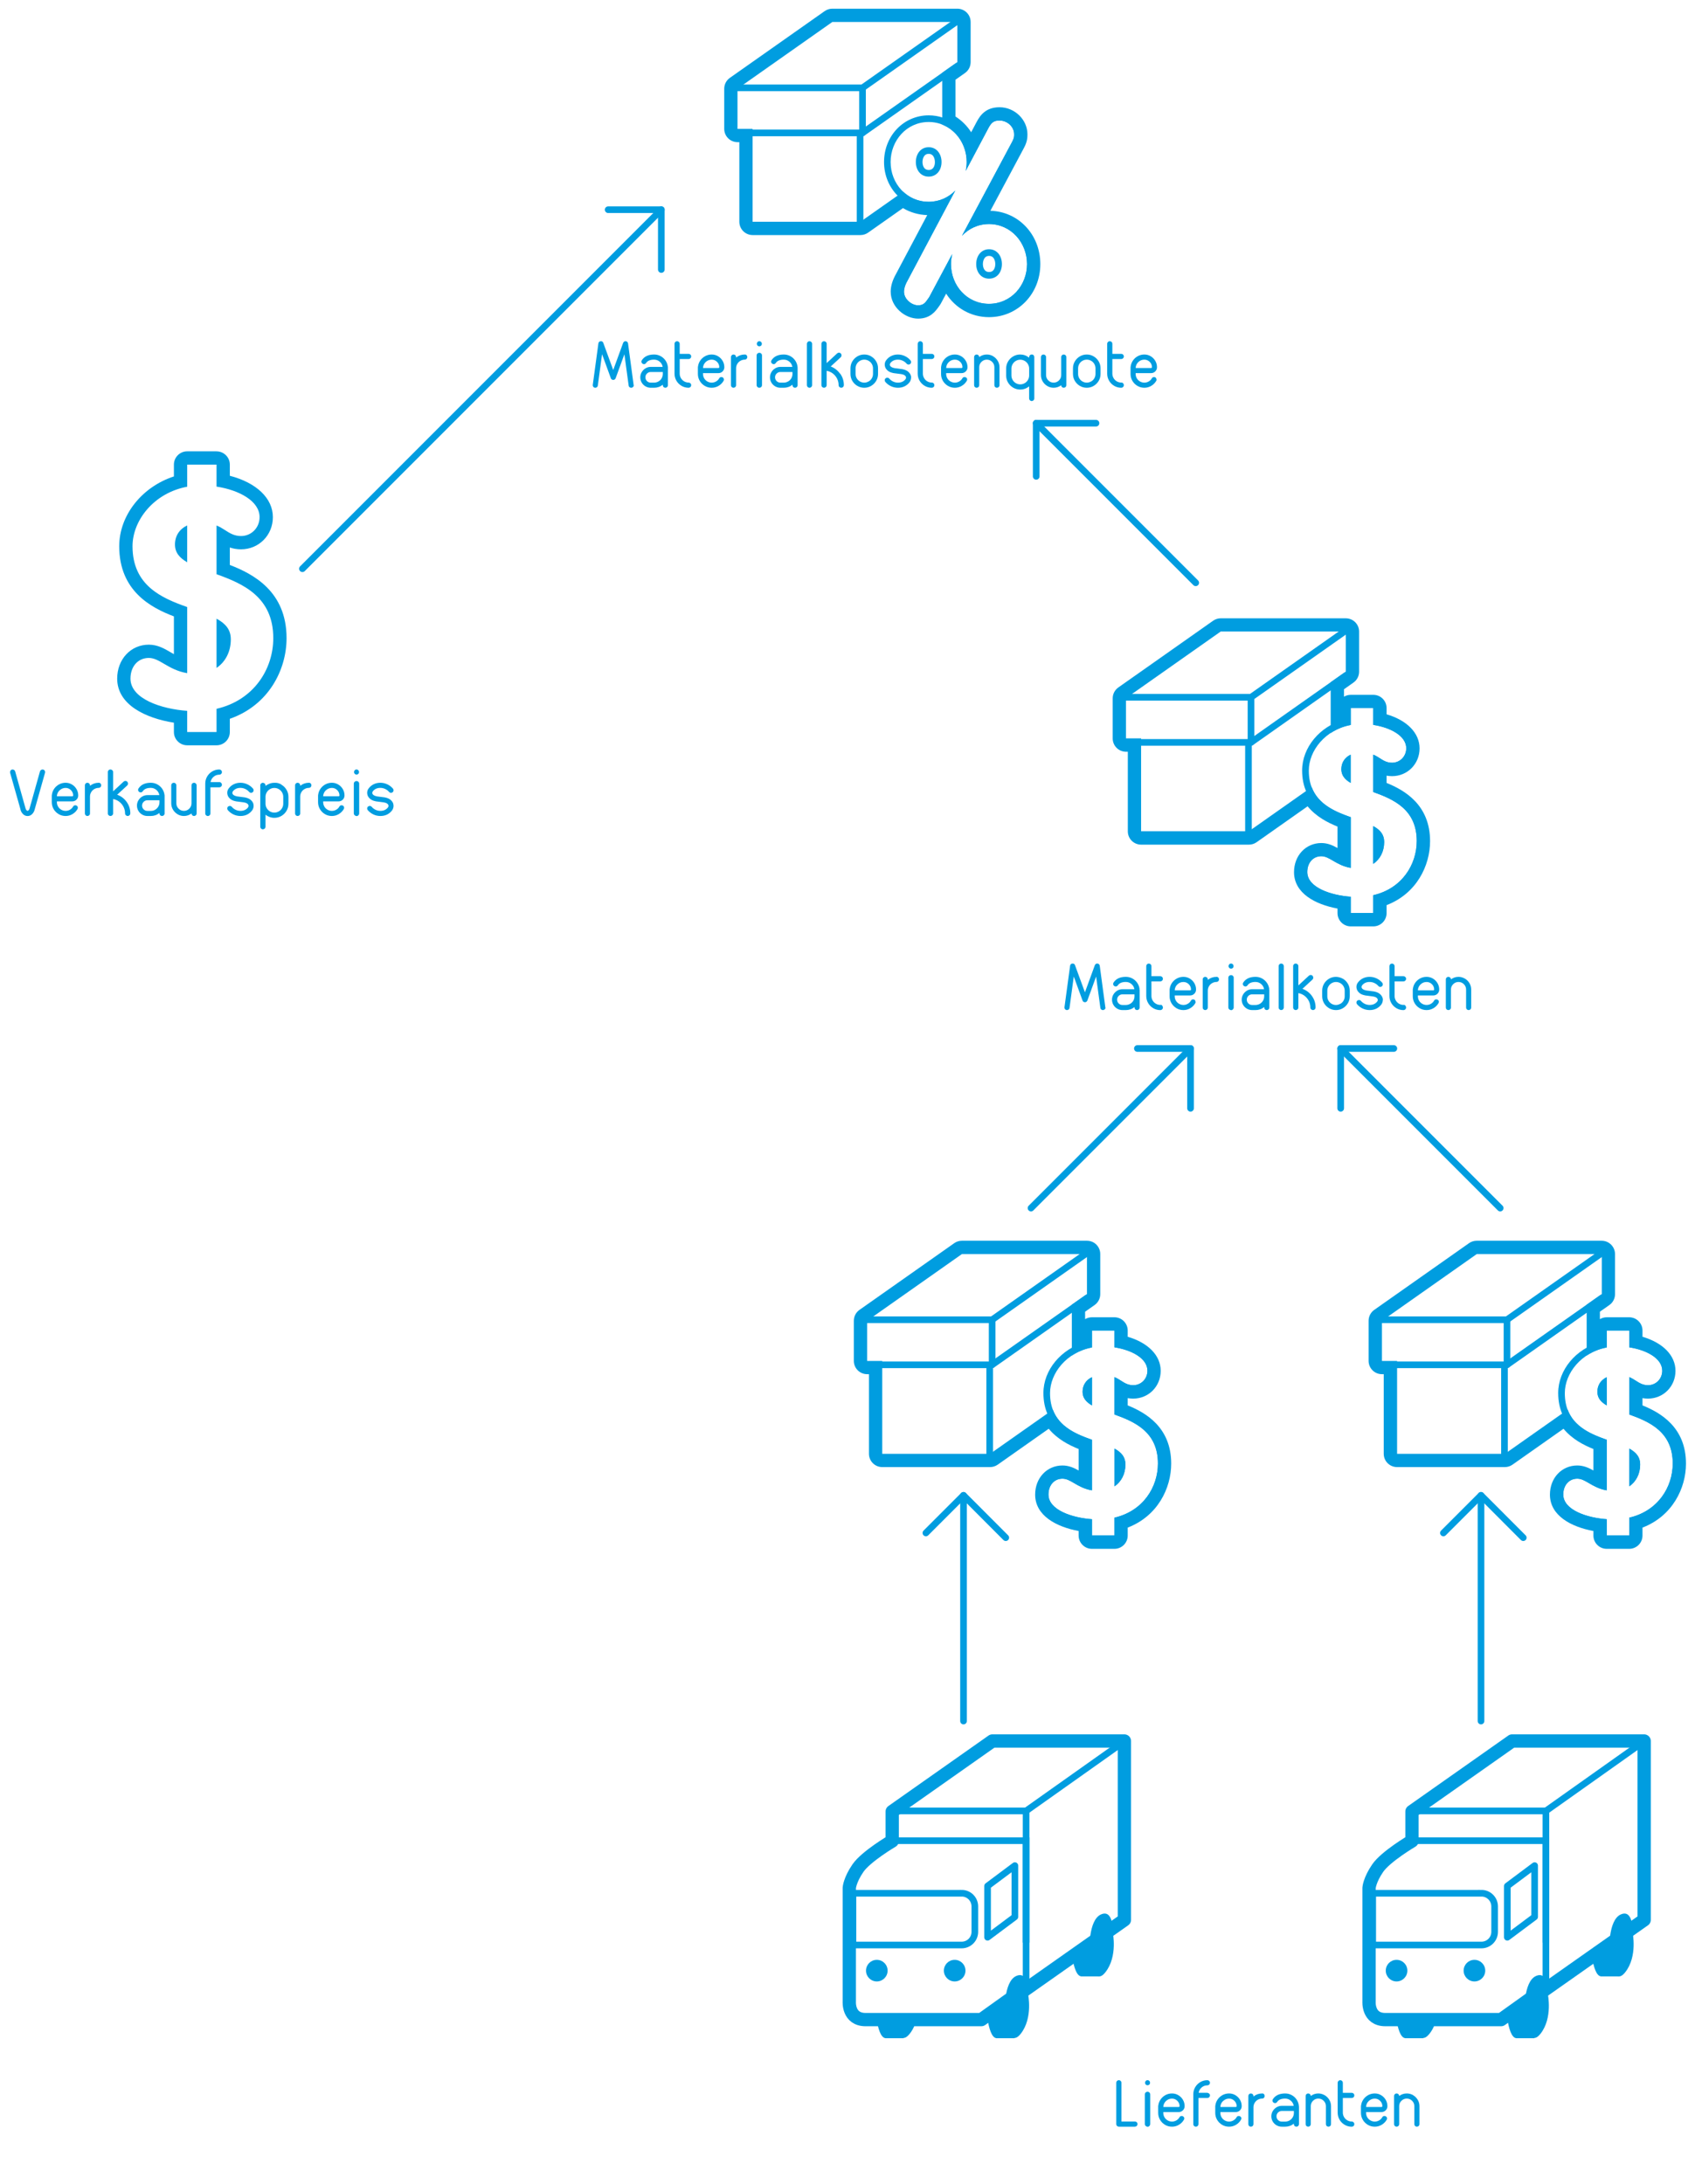 <?xml version="1.0" encoding="UTF-8" standalone="no"?>
<!-- Generator: Adobe Illustrator 15.0.0, SVG Export Plug-In . SVG Version: 6.00 Build 0)  -->
<!DOCTYPE svg  PUBLIC '-//W3C//DTD SVG 1.1//EN'  'http://www.w3.org/Graphics/SVG/1.1/DTD/svg11.dtd'>
<svg xmlns="http://www.w3.org/2000/svg" xml:space="preserve" version="1.1" y="0px" x="0px" xmlns:xlink="http://www.w3.org/1999/xlink" viewBox="0 0 255.118 328.581" enable-background="new 0 0 255.118 328.581">
<style type="text/css">
@font-face {
	font-family: &apos;OktoPOSBook-Regular&apos;, sans-serif;
	src: url(&quot;fonts/OktoPOSBook-Regular.woff&quot;) format(&quot;woff&quot;);
}
text { font-family: &apos;OktoPOSBook-Regular&apos;, sans-serif; fill:#009de0; }
tspan { font-family: &apos;OktoPOSBook-Regular&apos;, sans-serif; fill:#009de0; }
</style>
<g id="Ebene_1">
	<line stroke-linejoin="round" y2="85.567" x2="45.519" stroke="#009de0" stroke-linecap="round" stroke-miterlimit="10" y1="31.549" x1="99.536" fill="none"/>
	<polyline stroke-linejoin="round" stroke="#009de0" stroke-linecap="round" stroke-miterlimit="10" fill="none" points="99.536 40.549 99.536 31.549 91.536 31.55"/>
	<line stroke-linejoin="round" y2="181.76" x2="155.18" stroke="#009de0" stroke-linecap="round" stroke-miterlimit="10" y1="157.75" x1="179.19" fill="none"/>
	<polyline stroke-linejoin="round" stroke="#009de0" stroke-linecap="round" stroke-miterlimit="10" fill="none" points="179.19 166.75 179.19 157.75 171.19 157.75"/>
	<line stroke-linejoin="round" y2="258.94" x2="145.02" stroke="#009de0" stroke-linecap="round" stroke-miterlimit="10" y1="224.98" x1="145.02" fill="none"/>
	<polyline stroke-linejoin="round" stroke="#009de0" stroke-linecap="round" stroke-miterlimit="10" fill="none" points="151.38 231.35 145.02 224.98 139.36 230.64"/>
	<line stroke-linejoin="round" y2="258.94" x2="222.91" stroke="#009de0" stroke-linecap="round" stroke-miterlimit="10" y1="224.98" x1="222.91" fill="none"/>
	<polyline stroke-linejoin="round" stroke="#009de0" stroke-linecap="round" stroke-miterlimit="10" fill="none" points="229.27 231.35 222.91 224.98 217.25 230.64"/>
	<line stroke-linejoin="round" y2="87.683" x2="179.97" stroke="#009de0" stroke-linecap="round" stroke-miterlimit="10" y1="63.671" x1="155.96" fill="none"/>
	<polyline stroke-linejoin="round" stroke="#009de0" stroke-linecap="round" stroke-miterlimit="10" fill="none" points="164.96 63.672 155.96 63.671 155.96 71.671"/>
	<line stroke-linejoin="round" y2="181.76" x2="225.8" stroke="#009de0" stroke-linecap="round" stroke-miterlimit="10" y1="157.75" x1="201.79" fill="none"/>
	<polyline stroke-linejoin="round" stroke="#009de0" stroke-linecap="round" stroke-miterlimit="10" fill="none" points="201.79 166.75 201.79 157.75 209.79 157.75"/>
		<path d="m245.22 200.17v2.538c2.627 0.402 4.965 1.674 4.965 3.521 0 1.223-0.939 2.18-2.145 2.18-0.781 0-1.32-0.344-1.84-0.681-0.297-0.19-0.602-0.382-0.98-0.536v5.621c3.061 1.098 6.545 2.619 6.545 7.374 0 3.568-2.244 7.162-6.545 8.15v2.674h-3.387v-2.439c-2.988-0.215-6.545-1.387-6.545-3.721 0-1.402 0.871-2.381 2.115-2.381 0.605 0 1.145 0.314 1.768 0.682 0.693 0.406 1.527 0.887 2.662 1.074v-7.61c-2.959-1.039-6.309-2.494-6.309-7.014 0-2.986 2.475-6.156 6.309-6.863v-2.551h3.39m-3.38 11.26v-4.249c-0.875 0.411-1.41 1.188-1.41 2.196 0 0.92 0.51 1.53 1.41 2.05m3.38 12.18c1.021-0.695 1.646-1.861 1.646-3.299 0-1.12-0.6-1.81-1.646-2.384v5.68m0-24.45h-3.387c-0.553 0-1 0.448-1 1v1.757c-3.649 1.022-6.309 4.188-6.309 7.657 0 5.036 3.795 6.799 6.309 7.719v5.594c-0.431-0.183-0.807-0.403-1.156-0.608-0.683-0.402-1.39-0.819-2.273-0.819-1.805 0-3.115 1.422-3.115 3.381 0 2.812 3.343 4.211 6.545 4.625v1.535c0 0.552 0.447 1 1 1h3.387c0.553 0 1-0.448 1-1v-1.908c4.514-1.4 6.545-5.407 6.545-8.916 0-5.259-3.948-7.107-6.545-8.075v-3.2c0.474 0.261 1.065 0.496 1.82 0.496 1.764 0 3.145-1.396 3.145-3.18 0-2.017-1.921-3.673-4.965-4.351v-1.708c0-0.56-0.44-1.01-1-1.01z" fill="#009de0"/>
		<path d="m150.45 18.135c1.154 0 2.195 0.929 2.195 2.079 0 0.3 0 0.561-0.301 1.117l-7.555 14.146c1.014-1.082 2.432-1.767 4.07-1.767 3.307 0 5.723 2.788 5.723 6.021 0 3.235-2.416 5.984-5.723 5.984-3.309 0-5.725-2.749-5.725-5.984 0-0.517 0.068-1.021 0.186-1.505l-3.465 6.487c-0.557 0.78-0.781 1.226-1.674 1.226-0.965 0-2.119-0.929-2.119-2.043 0-0.56 0.225-1.081 0.373-1.378l7.34-13.838c-1.01 1.033-2.398 1.683-4.002 1.683-3.309 0-5.725-2.751-5.725-5.984 0-3.235 2.416-6.023 5.725-6.023s5.725 2.788 5.725 6.023c0 0.455-0.053 0.899-0.145 1.329l3.387-6.384c0.49-0.928 0.86-1.189 1.72-1.189m-10.68 8.438c1.227 0 1.934-1.005 1.934-2.194s-0.707-2.23-1.934-2.23-1.934 1.041-1.934 2.23 0.71 2.194 1.93 2.194m9.09 15.353c1.225 0 1.934-1.005 1.934-2.194s-0.709-2.23-1.934-2.23c-1.227 0-1.936 1.041-1.936 2.23s0.71 2.194 1.94 2.194m1.59-24.791c-1.411 0-2.04 0.661-2.596 1.727l-1.709 3.222c-0.892-2.779-3.373-4.729-6.371-4.729-3.771 0-6.725 3.085-6.725 7.023 0 3.917 2.954 6.984 6.725 6.984 0.526 0 1.043-0.061 1.542-0.179l-5.764 10.866c-0.328 0.657-0.489 1.271-0.489 1.847 0 1.714 1.677 3.043 3.119 3.043 1.332 0 1.85-0.736 2.35-1.449l0.139-0.196 0.037-0.052 0.03-0.057 1.73-3.239c0.872 2.799 3.369 4.77 6.392 4.77 3.77 0 6.723-3.068 6.723-6.984 0-3.937-2.953-7.021-6.723-7.021-0.532 0-1.055 0.062-1.557 0.183l5.923-11.092c0.388-0.716 0.419-1.144 0.419-1.588 0.01-1.669-1.45-3.079-3.18-3.079zm-10.68 8.438c-0.889 0-0.934-0.995-0.934-1.194 0-0.126 0.026-1.23 0.934-1.23s0.934 1.104 0.934 1.23c0.01 0.199-0.04 1.194-0.93 1.194zm9.09 15.353c-0.891 0-0.936-0.995-0.936-1.194 0-0.126 0.026-1.23 0.936-1.23 0.907 0 0.934 1.104 0.934 1.23 0 0.199-0.04 1.194-0.93 1.194z" fill="#009de0"/>
	<polyline stroke-linejoin="round" stroke="#009de0" stroke-linecap="round" stroke-miterlimit="10" fill="none" points="111 13.216 129.82 13.216 144.09 3.175"/>
	<polyline stroke-linejoin="round" stroke="#009de0" stroke-linecap="round" stroke-miterlimit="10" fill="none" points="111 19.997 129.82 19.997 144.09 9.956"/>
	<line stroke-linejoin="round" y2="19.997" x2="129.82" stroke="#009de0" stroke-linecap="round" stroke-miterlimit="10" y1="13.486" x1="129.82" fill="none"/>
	<line stroke-linejoin="round" y2="33.366" x2="129.45" stroke="#009de0" stroke-linecap="round" stroke-miterlimit="10" y1="20.583" x1="129.45" fill="none"/>
		<path d="m144.09 3.31v6.037l-2.275 1.603v7.796c2.211 0.871 3.682 3.113 3.682 5.633 0 0.455-0.053 0.899-0.145 1.329l3.387-6.384c0.484-0.929 0.854-1.189 1.709-1.189 1.154 0 2.195 0.929 2.195 2.079 0 0.3 0 0.561-0.301 1.117l-7.555 14.146c1.014-1.082 2.432-1.767 4.07-1.767 3.307 0 5.723 2.788 5.723 6.021 0 3.235-2.416 5.984-5.723 5.984-3.309 0-5.725-2.749-5.725-5.984 0-0.517 0.068-1.021 0.186-1.505l-3.465 6.487c-0.557 0.78-0.781 1.226-1.674 1.226-0.965 0-2.119-0.929-2.119-2.043 0-0.56 0.225-1.081 0.373-1.378l7.34-13.838c-1.01 1.033-2.398 1.683-4.002 1.683-1.518 0-2.842-0.582-3.836-1.52l-6.428 4.522h-16.23v-13.977h-2.275v-6.038l14.27-10.041h18.82m0-1.999h-18.818c-0.412 0-0.813 0.127-1.151 0.364l-14.269 10.041c-0.532 0.375-0.849 0.985-0.849 1.636v6.038c0 1.104 0.896 2 2 2h0.275v11.978c0 1.104 0.896 2 2 2h16.23c0.412 0 0.813-0.127 1.15-0.364l5.248-3.692c1.099 0.65 2.351 1.014 3.651 1.05l-4.891 9.221c-0.41 0.818-0.606 1.583-0.606 2.315 0 2.314 2.175 4.043 4.119 4.043 1.852 0 2.644-1.128 3.168-1.874l0.134-0.19c0.05-0.07 0.096-0.144 0.136-0.219l0.789-1.476c1.37 2.146 3.725 3.536 6.451 3.536 4.33 0 7.723-3.507 7.723-7.984 0-4.426-3.284-7.908-7.516-8.018l5.042-9.44c0.494-0.916 0.536-1.52 0.536-2.059 0-2.211-1.921-4.079-4.195-4.079-2.027 0-2.898 1.145-3.482 2.265l-0.791 1.491c-0.611-0.946-1.413-1.755-2.359-2.359v-5.544l1.427-1.005c0.532-0.375 0.849-0.985 0.849-1.635v-6.04c0-1.105-0.89-2-2-2z" fill="#009de0"/>
	<polyline stroke-linejoin="round" stroke="#009de0" stroke-linecap="round" stroke-miterlimit="10" fill="none" points="208 198.56 226.82 198.56 241.09 188.52"/>
	<polyline stroke-linejoin="round" stroke="#009de0" stroke-linecap="round" stroke-miterlimit="10" fill="none" points="208 205.34 226.82 205.34 241.09 195.3"/>
	<line stroke-linejoin="round" y2="205.34" x2="226.82" stroke="#009de0" stroke-linecap="round" stroke-miterlimit="10" y1="198.83" x1="226.82" fill="none"/>
	<line stroke-linejoin="round" y2="218.71" x2="226.44" stroke="#009de0" stroke-linecap="round" stroke-miterlimit="10" y1="205.93" x1="226.44" fill="none"/>
		<path d="m241.09 188.66v6.037l-2.277 1.603v7.643c0.871-0.576 1.887-1.007 3.025-1.217v-2.551h3.387v2.538c2.627 0.402 4.965 1.674 4.965 3.521 0 1.223-0.939 2.18-2.145 2.18-0.781 0-1.32-0.344-1.84-0.681-0.297-0.19-0.602-0.382-0.98-0.536v5.621c3.061 1.098 6.545 2.619 6.545 7.374 0 3.568-2.244 7.162-6.545 8.15v2.674h-3.387v-2.439c-2.988-0.215-6.545-1.387-6.545-3.721 0-1.402 0.871-2.381 2.115-2.381 0.605 0 1.145 0.314 1.768 0.682 0.693 0.406 1.527 0.887 2.662 1.074v-7.61c-2.33-0.818-4.898-1.902-5.885-4.532l-9.445 6.646h-16.23v-13.977h-2.277v-6.038l14.27-10.041h18.81m0.75 22.78v-4.249c-0.875 0.411-1.41 1.188-1.41 2.196 0 0.92 0.51 1.53 1.41 2.05m3.38 12.18c1.021-0.695 1.646-1.861 1.646-3.299 0-1.12-0.6-1.81-1.646-2.384v5.68m-4.13-36.96h-18.82c-0.412 0-0.813 0.127-1.151 0.364l-14.27 10.041c-0.532 0.375-0.849 0.985-0.849 1.636v6.038c0 1.104 0.896 2 2 2h0.277v11.977c0 1.104 0.896 2 2 2h16.23c0.412 0 0.813-0.127 1.15-0.364l7.68-5.403c1.292 1.567 3.051 2.467 4.5 3.047v3.232c-0.657-0.374-1.453-0.753-2.43-0.753-2.346 0-4.115 1.883-4.115 4.381 0 3.179 3.215 4.861 6.545 5.479v0.682c0 1.104 0.896 2 2 2h3.387c1.104 0 2-0.896 2-2v-1.196c4.507-1.729 6.545-5.928 6.545-9.628 0-5.458-3.825-7.658-6.545-8.759v-1.093c0.254 0.046 0.527 0.074 0.82 0.074 2.324 0 4.145-1.836 4.145-4.18 0-2.318-1.899-4.228-4.965-5.125v-0.934c0-1.104-0.896-2-2-2h-3.387c-0.375 0-0.726 0.103-1.025 0.283v-1.12l1.429-1.005c0.532-0.375 0.849-0.985 0.849-1.636v-6.037c-0.01-1.11-0.91-2-2.01-2z" fill="#009de0"/>
		<path d="m167.74 200.17v2.538c2.627 0.402 4.965 1.674 4.965 3.521 0 1.223-0.939 2.18-2.145 2.18-0.781 0-1.32-0.344-1.84-0.681-0.297-0.19-0.602-0.382-0.98-0.536v5.621c3.061 1.098 6.545 2.619 6.545 7.374 0 3.568-2.244 7.162-6.545 8.15v2.674h-3.387v-2.439c-2.988-0.215-6.545-1.387-6.545-3.721 0-1.402 0.871-2.381 2.115-2.381 0.605 0 1.145 0.314 1.768 0.682 0.693 0.406 1.527 0.887 2.662 1.074v-7.61c-2.959-1.039-6.309-2.494-6.309-7.014 0-2.986 2.475-6.156 6.309-6.863v-2.551h3.39m-3.39 11.26v-4.249c-0.875 0.411-1.41 1.188-1.41 2.196 0 0.92 0.52 1.53 1.41 2.05m3.39 12.18c1.021-0.695 1.646-1.861 1.646-3.299 0-1.12-0.6-1.81-1.646-2.384v5.68m0-24.45h-3.387c-0.553 0-1 0.448-1 1v1.757c-3.649 1.022-6.309 4.188-6.309 7.657 0 5.036 3.795 6.799 6.309 7.719v5.594c-0.431-0.183-0.807-0.403-1.156-0.608-0.683-0.402-1.39-0.819-2.273-0.819-1.805 0-3.115 1.422-3.115 3.381 0 2.812 3.343 4.211 6.545 4.625v1.535c0 0.552 0.447 1 1 1h3.387c0.553 0 1-0.448 1-1v-1.908c4.514-1.4 6.545-5.407 6.545-8.916 0-5.259-3.948-7.107-6.545-8.075v-3.2c0.474 0.261 1.065 0.496 1.82 0.496 1.764 0 3.145-1.396 3.145-3.18 0-2.017-1.921-3.673-4.965-4.351v-1.708c0-0.56-0.45-1.01-1-1.01z" fill="#009de0"/>
	<polyline stroke-linejoin="round" stroke="#009de0" stroke-linecap="round" stroke-miterlimit="10" fill="none" points="130.52 198.56 149.33 198.56 163.6 188.52"/>
	<polyline stroke-linejoin="round" stroke="#009de0" stroke-linecap="round" stroke-miterlimit="10" fill="none" points="130.52 205.34 149.33 205.34 163.6 195.3"/>
	<line stroke-linejoin="round" y2="205.34" x2="149.33" stroke="#009de0" stroke-linecap="round" stroke-miterlimit="10" y1="198.83" x1="149.33" fill="none"/>
	<line stroke-linejoin="round" y2="218.71" x2="148.96" stroke="#009de0" stroke-linecap="round" stroke-miterlimit="10" y1="205.93" x1="148.96" fill="none"/>
		<path d="m163.6 188.66v6.037l-2.277 1.603v7.643c0.871-0.576 1.887-1.007 3.025-1.217v-2.551h3.387v2.538c2.627 0.402 4.965 1.674 4.965 3.521 0 1.223-0.939 2.18-2.145 2.18-0.781 0-1.32-0.344-1.84-0.681-0.297-0.19-0.602-0.382-0.98-0.536v5.621c3.061 1.098 6.545 2.619 6.545 7.374 0 3.568-2.244 7.162-6.545 8.15v2.674h-3.387v-2.439c-2.988-0.215-6.545-1.387-6.545-3.721 0-1.402 0.871-2.381 2.115-2.381 0.605 0 1.145 0.314 1.768 0.682 0.693 0.406 1.527 0.887 2.662 1.074v-7.61c-2.33-0.818-4.898-1.902-5.885-4.532l-9.445 6.646h-16.23v-13.977h-2.276v-6.038l14.269-10.041h18.82m0.75 22.78v-4.249c-0.875 0.411-1.41 1.188-1.41 2.196 0 0.92 0.52 1.53 1.41 2.05m3.39 12.18c1.021-0.695 1.646-1.861 1.646-3.299 0-1.12-0.6-1.81-1.646-2.384v5.68m-4.14-36.96h-18.82c-0.412 0-0.814 0.127-1.151 0.364l-14.269 10.041c-0.532 0.375-0.849 0.985-0.849 1.636v6.038c0 1.104 0.896 2 2 2h0.276v11.977c0 1.104 0.896 2 2 2h16.23c0.412 0 0.813-0.127 1.15-0.364l7.68-5.403c1.292 1.567 3.051 2.467 4.5 3.047v3.232c-0.657-0.374-1.453-0.753-2.43-0.753-2.346 0-4.115 1.883-4.115 4.381 0 3.179 3.215 4.861 6.545 5.479v0.682c0 1.104 0.896 2 2 2h3.387c1.104 0 2-0.896 2-2v-1.196c4.507-1.729 6.545-5.928 6.545-9.628 0-5.458-3.825-7.658-6.545-8.759v-1.093c0.254 0.046 0.527 0.074 0.82 0.074 2.324 0 4.145-1.836 4.145-4.18 0-2.318-1.899-4.228-4.965-5.125v-0.934c0-1.104-0.896-2-2-2h-3.387c-0.375 0-0.726 0.103-1.025 0.283v-1.12l1.429-1.005c0.532-0.375 0.849-0.985 0.849-1.636v-6.037c0-1.11-0.89-2-2-2z" fill="#009de0"/>
		<path d="m32.592 69.901v3.311c3.426 0.524 6.478 2.184 6.478 4.592 0 1.595-1.228 2.844-2.798 2.844-1.019 0-1.723-0.449-2.4-0.888-0.389-0.248-0.784-0.498-1.279-0.7v7.333c3.993 1.431 8.539 3.417 8.539 9.619 0 4.655-2.928 9.343-8.539 10.631v3.49h-4.418v-3.184c-3.897-0.278-8.537-1.809-8.537-4.852 0-1.83 1.136-3.106 2.76-3.106 0.789 0 1.49 0.409 2.305 0.888 0.904 0.53 1.992 1.157 3.473 1.403v-9.95c-3.859-1.355-8.23-3.254-8.23-9.15 0-3.896 3.229-8.031 8.23-8.953v-3.328h4.416m-4.418 14.696v-5.543c-1.141 0.536-1.839 1.55-1.839 2.866 0 1.209 0.67 1.999 1.839 2.677m4.418 15.895c1.333-0.906 2.148-2.427 2.148-4.302 0-1.461-0.783-2.361-2.148-3.109v7.411m0-32.589h-4.418c-1.104 0-2 0.896-2 2v1.777c-4.792 1.562-8.23 5.833-8.23 10.504 0 6.739 4.797 9.247 8.23 10.553v5.685c-0.159-0.089-0.312-0.18-0.462-0.267-0.925-0.544-1.977-1.163-3.315-1.163-2.713 0-4.76 2.195-4.76 5.106 0 3.932 4.264 5.955 8.537 6.633v1.402c0 1.104 0.896 2 2 2h4.418c1.104 0 2-0.896 2-2v-1.987c5.883-2.059 8.539-7.42 8.539-12.133 0-7.03-4.995-9.646-8.539-11.014v-2.626c0.488 0.164 1.046 0.275 1.68 0.275 2.69 0 4.798-2.127 4.798-4.844 0-2.846-2.49-5.186-6.478-6.222v-1.681c0-1.098-0.896-1.994-2-1.994z" fill="#009de0"/>
	<path stroke-linejoin="round" d="m149.36 261.94l-15.07 10.603v4.441s-3.941 2.312-5.16 4.086c-1.225 1.783-1.301 2.966-1.301 2.966v17.112s-0.205 2.709 2.455 2.709h17.419l6.127-4.383v-0.018h0.334l15.071-10.604v-26.912h-19.87z" stroke="#009de0" stroke-linecap="round" stroke-miterlimit="10" stroke-width="2" fill="none"/>
	<circle cy="296.49" cx="131.97" r="1.626" fill="#009de0"/>
	<circle cy="296.49" cx="143.69" r="1.626" fill="#009de0"/>
	<path d="m163.98 293.64s-0.215-4.74 1.725-5.601c1.939-0.862 1.777 2.69 1.777 2.69s0.784 3.615-1.1 5.998c-1.94 2.47-2.4-3.09-2.4-3.09z" fill="#009de0"/>
	<path d="m151.23 302.9s-0.216-4.739 1.723-5.602c1.939-0.862 1.777 2.692 1.777 2.692s0.786 3.615-1.097 5.996c-1.95 2.47-2.4-3.09-2.4-3.09z" fill="#009de0"/>
	<polyline stroke="#009de0" points="134.57 276.94 154.44 276.94 154.44 299.47" stroke-miterlimit="10" fill="none"/>
	<polyline stroke="#009de0" points="134.57 272.46 154.44 272.46 154.44 292.28" stroke-miterlimit="10" fill="none"/>
	<line y2="261.86" x2="169.41" stroke="#009de0" stroke-miterlimit="10" y1="272.46" x1="154.44" fill="none"/>
	<path d="m165.46 292.33s-0.517-0.403-0.53-0.579l-3.494 2.95c0.178 1.063 0.555 2.553 1.27 2.647v0.013h0.086 0.002 2.667v-5.03z" fill="#009de0"/>
	<path d="m152.7 301.63s-0.518-0.404-0.531-0.579l-3.494 2.95c0.178 1.063 0.555 2.553 1.271 2.648v0.012h2.754v-5.03z" fill="#009de0"/>
	<path d="m132.8 303.3l-0.827 0.698c0.177 1.063 0.555 2.553 1.271 2.648v0.012h2.754v-0.044c0.264 0.004 0.569-0.177 0.928-0.628 0.645-0.816 0.97-1.775 1.128-2.687h-5.26z" fill="#009de0"/>
	<polygon stroke-linejoin="round" stroke="#009de0" stroke-linecap="round" stroke-miterlimit="10" fill="none" points="152.75 288.4 148.64 291.47 148.64 283.76 152.75 280.69"/>
	<path stroke="#009de0" stroke-miterlimit="10" d="m144.74 284.85h-16.37v7.785h16.374c1.094 0 1.98-0.887 1.98-1.98v-3.822c0-1.1-0.88-1.99-1.98-1.99z" fill="none"/>
	<path d="m164.96 293.19s-0.101-2.223 0.809-2.625c0.909-0.404 0.831 1.261 0.831 1.261s0.369 1.693-0.512 2.811c-0.92 1.16-1.13-1.44-1.13-1.44z" fill="#009de0"/>
	<path d="m152.28 302.74s-0.1-2.221 0.809-2.625c0.908-0.402 0.834 1.262 0.834 1.262s0.367 1.693-0.517 2.811c-0.9 1.15-1.12-1.45-1.12-1.45z" fill="#009de0"/>
	<path stroke-linejoin="round" d="m227.59 261.94l-15.07 10.603v4.441s-3.941 2.312-5.16 4.086c-1.225 1.783-1.301 2.966-1.301 2.966v17.112s-0.205 2.709 2.455 2.709h17.419l6.127-4.383v-0.018h0.334l15.071-10.604v-26.912h-19.88z" stroke="#009de0" stroke-linecap="round" stroke-miterlimit="10" stroke-width="2" fill="none"/>
	<circle cy="296.49" cx="210.2" r="1.626" fill="#009de0"/>
	<circle cy="296.49" cx="221.92" r="1.626" fill="#009de0"/>
	<path d="m242.22 293.64s-0.215-4.74 1.725-5.601c1.939-0.862 1.777 2.69 1.777 2.69s0.784 3.615-1.1 5.998c-1.95 2.47-2.4-3.09-2.4-3.09z" fill="#009de0"/>
	<path d="m229.46 302.9s-0.216-4.739 1.723-5.602c1.939-0.862 1.777 2.692 1.777 2.692s0.786 3.615-1.097 5.996c-1.95 2.47-2.4-3.09-2.4-3.09z" fill="#009de0"/>
	<polyline stroke="#009de0" points="212.8 276.94 232.68 276.94 232.68 299.47" stroke-miterlimit="10" fill="none"/>
	<polyline stroke="#009de0" points="212.8 272.46 232.68 272.46 232.68 292.28" stroke-miterlimit="10" fill="none"/>
	<line y2="261.86" x2="247.64" stroke="#009de0" stroke-miterlimit="10" y1="272.46" x1="232.68" fill="none"/>
	<path d="m243.69 292.33s-0.517-0.403-0.53-0.579l-3.494 2.95c0.178 1.063 0.555 2.553 1.27 2.647v0.013h0.086 0.002 2.667v-5.03z" fill="#009de0"/>
	<path d="m230.94 301.63s-0.518-0.404-0.531-0.579l-3.494 2.95c0.178 1.063 0.555 2.553 1.271 2.648v0.012h2.754v-5.03z" fill="#009de0"/>
	<path d="m211.03 303.3l-0.827 0.698c0.177 1.063 0.555 2.553 1.271 2.648v0.012h2.754v-0.044c0.264 0.004 0.569-0.177 0.928-0.628 0.645-0.816 0.97-1.775 1.128-2.687h-5.25z" fill="#009de0"/>
	<polygon stroke-linejoin="round" stroke="#009de0" stroke-linecap="round" stroke-miterlimit="10" fill="none" points="230.98 288.4 226.87 291.47 226.87 283.76 230.98 280.69"/>
	<path stroke="#009de0" stroke-miterlimit="10" d="m222.98 284.85h-16.374v7.785h16.374c1.094 0 1.98-0.887 1.98-1.98v-3.822c0-1.1-0.89-1.99-1.98-1.99z" fill="none"/>
	<path d="m243.19 293.19s-0.101-2.223 0.809-2.625c0.909-0.404 0.831 1.261 0.831 1.261s0.369 1.693-0.512 2.811c-0.92 1.16-1.13-1.44-1.13-1.44z" fill="#009de0"/>
	<path d="m230.51 302.74s-0.1-2.221 0.809-2.625c0.908-0.402 0.834 1.262 0.834 1.262s0.367 1.693-0.517 2.811c-0.9 1.15-1.12-1.45-1.12-1.45z" fill="#009de0"/>
		<path d="m206.69 106.52v2.538c2.626 0.402 4.965 1.674 4.965 3.52 0 1.223-0.94 2.18-2.145 2.18-0.781 0-1.32-0.344-1.84-0.681-0.299-0.19-0.602-0.381-0.98-0.536v5.621c3.061 1.097 6.545 2.62 6.545 7.374 0 3.568-2.244 7.163-6.545 8.149v2.675h-3.387v-2.441c-2.988-0.213-6.545-1.387-6.545-3.719 0-1.403 0.871-2.381 2.115-2.381 0.605 0 1.144 0.314 1.766 0.681 0.695 0.406 1.529 0.887 2.664 1.076v-7.627c-2.959-1.04-6.31-2.495-6.31-7.015 0-2.986 2.476-6.156 6.31-6.863v-2.551h3.38m-3.39 11.26v-4.249c-0.875 0.411-1.41 1.188-1.41 2.197 0.01 0.92 0.52 1.53 1.41 2.05m3.39 12.18c1.021-0.694 1.646-1.86 1.646-3.297 0-1.12-0.6-1.81-1.646-2.383v5.68m0-24.45h-3.387c-0.553 0-1 0.448-1 1v1.757c-3.649 1.023-6.31 4.188-6.31 7.657 0 5.035 3.795 6.799 6.31 7.72v5.592c-0.431-0.183-0.809-0.404-1.159-0.609-0.681-0.401-1.387-0.817-2.271-0.817-1.805 0-3.115 1.422-3.115 3.381 0 2.813 3.343 4.211 6.545 4.624v1.536c0 0.552 0.447 1 1 1h3.387c0.553 0 1-0.448 1-1v-1.909c4.514-1.399 6.545-5.405 6.545-8.916 0-5.259-3.948-7.107-6.545-8.074v-3.2c0.474 0.261 1.066 0.497 1.82 0.497 1.764 0 3.145-1.397 3.145-3.18 0-2.017-1.921-3.673-4.965-4.35v-1.708c-0.01-0.55-0.46-1-1.01-1z" fill="#009de0"/>
	<polyline stroke-linejoin="round" stroke="#009de0" stroke-linecap="round" stroke-miterlimit="10" fill="none" points="169.47 104.91 188.29 104.91 202.56 94.873"/>
	<polyline stroke-linejoin="round" stroke="#009de0" stroke-linecap="round" stroke-miterlimit="10" fill="none" points="169.47 111.7 188.29 111.7 202.56 101.65"/>
	<line stroke-linejoin="round" y2="111.7" x2="188.29" stroke="#009de0" stroke-linecap="round" stroke-miterlimit="10" y1="105.18" x1="188.29" fill="none"/>
	<line stroke-linejoin="round" y2="125.06" x2="187.91" stroke="#009de0" stroke-linecap="round" stroke-miterlimit="10" y1="112.28" x1="187.91" fill="none"/>
		<path d="m202.56 95.008v6.037l-2.275 1.603v7.643c0.87-0.576 1.886-1.007 3.025-1.217v-2.551h3.387v2.538c2.626 0.402 4.965 1.674 4.965 3.52 0 1.223-0.94 2.18-2.145 2.18-0.781 0-1.32-0.344-1.84-0.681-0.299-0.19-0.602-0.381-0.98-0.536v5.621c3.061 1.097 6.545 2.62 6.545 7.374 0 3.568-2.244 7.163-6.545 8.149v2.675h-3.387v-2.441c-2.988-0.213-6.545-1.387-6.545-3.719 0-1.403 0.871-2.381 2.115-2.381 0.605 0 1.144 0.314 1.766 0.681 0.695 0.406 1.529 0.887 2.664 1.076v-7.627c-2.331-0.819-4.898-1.903-5.886-4.533l-9.445 6.646h-16.23v-13.978h-2.276v-6.038l14.27-10.041h18.82m0.74 22.801v-4.249c-0.875 0.411-1.41 1.188-1.41 2.197 0.01 0.92 0.52 1.53 1.41 2.05m3.39 12.18c1.021-0.694 1.646-1.86 1.646-3.297 0-1.12-0.6-1.81-1.646-2.383v5.68m-4.13-36.962h-18.818c-0.412 0-0.813 0.127-1.151 0.364l-14.27 10.041c-0.532 0.375-0.849 0.985-0.849 1.636v6.038c0 1.104 0.896 2 2 2h0.276v11.978c0 1.104 0.896 2 2 2h16.23c0.412 0 0.814-0.127 1.151-0.364l7.68-5.404c1.291 1.568 3.051 2.468 4.5 3.048v3.23c-0.656-0.373-1.451-0.753-2.43-0.753-2.346 0-4.115 1.884-4.115 4.381 0 3.181 3.214 4.862 6.545 5.478v0.682c0 1.104 0.896 2 2 2h3.387c1.104 0 2-0.896 2-2v-1.197c4.507-1.729 6.545-5.927 6.545-9.628 0-5.458-3.825-7.658-6.545-8.759v-1.093c0.254 0.046 0.527 0.074 0.82 0.074 2.324 0 4.145-1.836 4.145-4.18 0-2.318-1.898-4.228-4.965-5.125v-0.934c0-1.104-0.896-2-2-2h-3.387c-0.375 0-0.726 0.103-1.025 0.283v-1.12l1.427-1.005c0.532-0.375 0.849-0.985 0.849-1.635v-6.037c0-1.1-0.9-1.995-2-1.995z" fill="#009de0"/>
</g>
<g id="Oktopos_Book_de" fill="#009de0">
		<path d="m6.714 115.93c0.053 0.07 0.08 0.148 0.08 0.235 0 0.02-0.006 0.057-0.02 0.11l-1.54 5.46-0.01 0.04c-0.06 0.267-0.187 0.5-0.38 0.7s-0.423 0.3-0.69 0.3-0.499-0.098-0.695-0.295-0.325-0.432-0.385-0.705v-0.03l-1.55-5.47c-0.006-0.02-0.01-0.053-0.01-0.1 0-0.106 0.035-0.2 0.105-0.28s0.162-0.12 0.275-0.12c0.087 0 0.167 0.027 0.24 0.08s0.123 0.124 0.15 0.21l1.54 5.49c0.013 0.027 0.02 0.047 0.02 0.06 0.02 0.094 0.062 0.18 0.125 0.26s0.125 0.12 0.185 0.12c0.053 0 0.111-0.04 0.175-0.12s0.105-0.167 0.125-0.26c0-0.013 0.007-0.033 0.02-0.06l1.54-5.49c0.026-0.086 0.077-0.157 0.15-0.21s0.153-0.08 0.24-0.08c0.046 0 0.08 0.003 0.1 0.01 0.086 0.02 0.156 0.07 0.21 0.14z"/>
		<path d="m11.713 121.54c0 0.073-0.017 0.137-0.05 0.19-0.187 0.32-0.44 0.573-0.76 0.76s-0.663 0.28-1.03 0.28c-0.38 0-0.729-0.093-1.045-0.28-0.317-0.187-0.568-0.438-0.755-0.755-0.187-0.316-0.28-0.665-0.28-1.045v-1.01c0-0.033 0.006-0.077 0.02-0.13 0.046-0.333 0.167-0.635 0.36-0.905s0.438-0.483 0.735-0.64c0.296-0.156 0.618-0.235 0.965-0.235s0.665 0.087 0.955 0.26c0.29 0.174 0.52 0.405 0.69 0.695s0.255 0.608 0.255 0.955c0 0.247-0.087 0.457-0.26 0.63-0.174 0.173-0.384 0.26-0.63 0.26h-2.32v0.12c0 0.24 0.058 0.46 0.175 0.66s0.277 0.358 0.48 0.475c0.204 0.117 0.422 0.175 0.655 0.175s0.452-0.058 0.655-0.175c0.204-0.117 0.362-0.275 0.475-0.475 0.066-0.126 0.177-0.19 0.33-0.19 0.08 0 0.143 0.017 0.19 0.05 0.127 0.06 0.19 0.17 0.19 0.32zm-2.75-2.63c-0.253 0.244-0.387 0.542-0.4 0.895h2.32c0.033 0 0.063-0.011 0.09-0.035 0.026-0.023 0.04-0.052 0.04-0.085 0-0.313-0.112-0.582-0.335-0.805s-0.492-0.335-0.805-0.335c-0.353 0-0.656 0.13-0.91 0.37z"/>
		<path d="m15.124 117.88c0.073 0.074 0.11 0.164 0.11 0.27 0 0.107-0.037 0.199-0.11 0.275-0.074 0.077-0.164 0.115-0.27 0.115-0.233 0-0.452 0.059-0.655 0.175-0.203 0.117-0.363 0.275-0.48 0.475s-0.175 0.42-0.175 0.66v2.54c0 0.106-0.039 0.197-0.115 0.27s-0.168 0.11-0.275 0.11-0.197-0.037-0.27-0.11-0.11-0.164-0.11-0.27v-4.24c0-0.106 0.037-0.196 0.11-0.27 0.073-0.073 0.164-0.11 0.27-0.11s0.198 0.037 0.275 0.11c0.077 0.074 0.115 0.164 0.115 0.27v0.08c0.38-0.307 0.816-0.46 1.31-0.46 0.106-0.01 0.196 0.03 0.27 0.1z"/>
		<path d="m19.063 120.65c0.367 0.514 0.55 1.09 0.55 1.73 0 0.107-0.038 0.199-0.115 0.275-0.077 0.077-0.168 0.115-0.275 0.115s-0.2-0.038-0.28-0.115c-0.08-0.076-0.12-0.168-0.12-0.275 0-0.353-0.078-0.683-0.235-0.99s-0.372-0.563-0.645-0.77-0.58-0.34-0.92-0.4v2.16c0 0.107-0.04 0.199-0.12 0.275-0.08 0.077-0.173 0.115-0.28 0.115s-0.199-0.038-0.275-0.115c-0.077-0.076-0.115-0.168-0.115-0.275v-6.22c0-0.107 0.038-0.198 0.115-0.275 0.076-0.077 0.168-0.115 0.275-0.115 0.106 0 0.2 0.039 0.28 0.115s0.12 0.168 0.12 0.275v2.9l1.58-1.46c0.086-0.073 0.176-0.11 0.27-0.11 0.106 0 0.203 0.043 0.29 0.13 0.066 0.073 0.1 0.164 0.1 0.27 0 0.113-0.04 0.21-0.12 0.29l-1.51 1.39c0.587 0.21 1.064 0.57 1.43 1.08z"/>
		<path d="m24.773 119.68v2.71c0 0.106-0.039 0.197-0.115 0.27s-0.168 0.11-0.275 0.11c-0.107 0-0.197-0.037-0.27-0.11s-0.11-0.164-0.11-0.27v-0.08c-0.38 0.307-0.817 0.46-1.31 0.46h-0.51c-0.28 0-0.542-0.07-0.785-0.21-0.244-0.14-0.435-0.33-0.575-0.57s-0.21-0.503-0.21-0.79c0-0.28 0.072-0.54 0.215-0.78 0.144-0.24 0.335-0.432 0.575-0.575 0.24-0.144 0.5-0.215 0.78-0.215h1.8c-0.054-0.313-0.202-0.573-0.445-0.78s-0.525-0.31-0.845-0.31c-0.58 0-0.98 0.167-1.2 0.5-0.086 0.12-0.193 0.18-0.32 0.18-0.067 0-0.14-0.023-0.22-0.07-0.113-0.08-0.17-0.187-0.17-0.32 0-0.073 0.023-0.144 0.07-0.21 0.373-0.567 0.986-0.85 1.84-0.85 0.347 0 0.668 0.079 0.965 0.235 0.297 0.157 0.542 0.372 0.735 0.645s0.313 0.577 0.36 0.91c0.014 0.05 0.02 0.09 0.02 0.13zm-1.425 2.15c0.204-0.117 0.363-0.275 0.48-0.475s0.175-0.42 0.175-0.66v-0.29h-1.82c-0.22 0-0.408 0.079-0.565 0.235s-0.235 0.345-0.235 0.565 0.078 0.408 0.235 0.565 0.345 0.235 0.565 0.235h0.51c0.234 0 0.452-0.05 0.655-0.17z"/>
		<path d="m29.479 117.88c0.077 0.074 0.115 0.164 0.115 0.27v4.24c0 0.106-0.038 0.197-0.115 0.27s-0.168 0.11-0.275 0.11c-0.107 0-0.197-0.037-0.27-0.11-0.074-0.073-0.11-0.164-0.11-0.27-0.34 0.253-0.72 0.38-1.14 0.38-0.347 0-0.665-0.086-0.955-0.26s-0.522-0.405-0.695-0.695-0.26-0.608-0.26-0.955v-2.71c0-0.106 0.037-0.196 0.11-0.27 0.073-0.073 0.164-0.11 0.27-0.11s0.198 0.037 0.275 0.11c0.077 0.074 0.115 0.164 0.115 0.27v2.71c0 0.313 0.111 0.582 0.335 0.805 0.223 0.224 0.492 0.335 0.805 0.335s0.582-0.111 0.805-0.335c0.224-0.223 0.335-0.492 0.335-0.805v-2.71c0-0.106 0.037-0.196 0.11-0.27 0.073-0.073 0.163-0.11 0.27-0.11 0.106 0 0.198 0.04 0.275 0.11z"/>
		<path d="m33.288 117.79c0.077 0.077 0.115 0.168 0.115 0.275s-0.039 0.198-0.115 0.275-0.168 0.115-0.275 0.115h-1.34v3.93c0 0.107-0.039 0.199-0.115 0.275-0.077 0.077-0.168 0.115-0.275 0.115s-0.198-0.038-0.275-0.115c-0.077-0.076-0.115-0.168-0.115-0.275v-4.49c0-0.387 0.095-0.742 0.285-1.065s0.447-0.58 0.77-0.77 0.678-0.285 1.065-0.285c0.106 0 0.198 0.039 0.275 0.115s0.115 0.168 0.115 0.275c0 0.106-0.039 0.198-0.115 0.275s-0.168 0.115-0.275 0.115c-0.333 0-0.624 0.107-0.87 0.32s-0.396 0.48-0.45 0.8h1.32c0.107-0.01 0.198 0.03 0.275 0.11z"/>
		<path d="m38.173 121.24c0 0.253-0.077 0.486-0.23 0.7-0.214 0.273-0.467 0.48-0.76 0.62s-0.624 0.21-0.99 0.21c-0.367 0-0.715-0.077-1.045-0.23s-0.615-0.37-0.855-0.65c-0.06-0.073-0.09-0.157-0.09-0.25 0-0.113 0.043-0.21 0.13-0.29 0.08-0.06 0.167-0.09 0.26-0.09 0.113 0 0.21 0.043 0.29 0.13 0.167 0.193 0.363 0.343 0.59 0.45s0.466 0.16 0.72 0.16c0.493 0 0.873-0.173 1.14-0.52 0.053-0.073 0.08-0.15 0.08-0.23 0-0.12-0.057-0.227-0.17-0.32s-0.27-0.157-0.47-0.19c-0.013 0-0.023-0.003-0.03-0.01h-0.02c-0.014 0-0.023-0.003-0.03-0.01l-1.15-0.15c-0.02 0-0.05-0.006-0.09-0.02-0.347-0.073-0.612-0.19-0.795-0.35-0.184-0.16-0.309-0.327-0.375-0.5-0.054-0.14-0.08-0.277-0.08-0.41 0-0.26 0.08-0.49 0.24-0.69 0.207-0.267 0.458-0.472 0.755-0.615 0.296-0.143 0.625-0.215 0.985-0.215 0.367 0 0.715 0.077 1.045 0.23s0.615 0.37 0.855 0.65c0.06 0.067 0.09 0.15 0.09 0.25 0 0.114-0.043 0.21-0.13 0.29-0.066 0.06-0.15 0.09-0.25 0.09-0.113 0-0.21-0.043-0.29-0.13-0.167-0.193-0.365-0.343-0.595-0.45s-0.472-0.16-0.725-0.16c-0.487 0-0.863 0.173-1.13 0.52-0.054 0.073-0.08 0.153-0.08 0.24 0 0.027 0.006 0.067 0.02 0.12 0.04 0.094 0.117 0.173 0.23 0.24 0.113 0.066 0.256 0.117 0.43 0.15 0.013 0 0.023 0.003 0.03 0.01l1.16 0.15c0.02 0 0.05 0.006 0.09 0.02 0.58 0.12 0.97 0.403 1.17 0.85 0.047 0.13 0.07 0.27 0.07 0.41z"/>
		<path d="m42.358 118.06c0.323 0.19 0.58 0.447 0.77 0.77s0.285 0.678 0.285 1.065v1.03c0 0.387-0.095 0.742-0.285 1.065-0.19 0.324-0.447 0.58-0.77 0.77-0.324 0.19-0.679 0.285-1.065 0.285-0.247 0-0.483-0.042-0.71-0.125s-0.434-0.198-0.62-0.345v1.81c0 0.107-0.04 0.198-0.12 0.275s-0.173 0.115-0.28 0.115c-0.107 0-0.199-0.039-0.275-0.115-0.077-0.077-0.115-0.168-0.115-0.275v-6.22c0-0.107 0.038-0.198 0.115-0.275 0.076-0.077 0.168-0.115 0.275-0.115 0.106 0 0.2 0.039 0.28 0.115s0.12 0.168 0.12 0.275v0.08c0.187-0.147 0.393-0.262 0.62-0.345s0.463-0.125 0.71-0.125c0.386-0.03 0.741 0.07 1.065 0.26zm-0.395 4.02c0.207-0.12 0.37-0.283 0.49-0.49s0.18-0.43 0.18-0.67v-1.03c0-0.24-0.06-0.463-0.18-0.67s-0.283-0.37-0.49-0.49-0.43-0.18-0.67-0.18c-0.24 0-0.462 0.06-0.665 0.18-0.204 0.12-0.365 0.284-0.485 0.49-0.12 0.207-0.18 0.43-0.18 0.67v1.03c0 0.24 0.06 0.463 0.18 0.67s0.281 0.37 0.485 0.49c0.203 0.12 0.425 0.18 0.665 0.18s0.463-0.06 0.67-0.18z"/>
		<path d="m46.763 117.88c0.073 0.074 0.11 0.164 0.11 0.27 0 0.107-0.037 0.199-0.11 0.275-0.074 0.077-0.164 0.115-0.27 0.115-0.233 0-0.452 0.059-0.655 0.175-0.203 0.117-0.363 0.275-0.48 0.475s-0.175 0.42-0.175 0.66v2.54c0 0.106-0.039 0.197-0.115 0.27s-0.168 0.11-0.275 0.11-0.197-0.037-0.27-0.11-0.11-0.164-0.11-0.27v-4.24c0-0.106 0.037-0.196 0.11-0.27 0.073-0.073 0.164-0.11 0.27-0.11s0.198 0.037 0.275 0.11c0.077 0.074 0.115 0.164 0.115 0.27v0.08c0.38-0.307 0.816-0.46 1.31-0.46 0.106-0.01 0.196 0.03 0.27 0.1z"/>
		<path d="m51.792 121.54c0 0.073-0.017 0.137-0.05 0.19-0.187 0.32-0.44 0.573-0.76 0.76s-0.663 0.28-1.03 0.28c-0.38 0-0.729-0.093-1.045-0.28-0.317-0.187-0.568-0.438-0.755-0.755-0.187-0.316-0.28-0.665-0.28-1.045v-1.01c0-0.033 0.006-0.077 0.02-0.13 0.046-0.333 0.167-0.635 0.36-0.905s0.438-0.483 0.735-0.64c0.296-0.156 0.618-0.235 0.965-0.235s0.665 0.087 0.955 0.26c0.29 0.174 0.52 0.405 0.69 0.695s0.255 0.608 0.255 0.955c0 0.247-0.087 0.457-0.26 0.63-0.174 0.173-0.384 0.26-0.63 0.26h-2.32v0.12c0 0.24 0.058 0.46 0.175 0.66s0.277 0.358 0.48 0.475c0.204 0.117 0.422 0.175 0.655 0.175s0.452-0.058 0.655-0.175c0.204-0.117 0.362-0.275 0.475-0.475 0.066-0.126 0.177-0.19 0.33-0.19 0.08 0 0.143 0.017 0.19 0.05 0.127 0.06 0.19 0.17 0.19 0.32zm-2.75-2.63c-0.253 0.244-0.387 0.542-0.4 0.895h2.32c0.033 0 0.063-0.011 0.09-0.035 0.026-0.023 0.04-0.052 0.04-0.085 0-0.313-0.112-0.582-0.335-0.805s-0.492-0.335-0.805-0.335c-0.353 0-0.656 0.13-0.91 0.37z"/>
		<path d="m53.652 122.77c-0.106 0-0.2-0.04-0.28-0.12s-0.12-0.173-0.12-0.28v-4.46c0-0.113 0.04-0.208 0.12-0.285s0.173-0.115 0.28-0.115c0.113 0 0.21 0.038 0.29 0.115s0.12 0.172 0.12 0.285v4.46c0 0.113-0.04 0.208-0.12 0.285-0.08 0.1-0.176 0.13-0.29 0.13zm0.39-6.61c0 0.106-0.037 0.197-0.11 0.27-0.074 0.073-0.164 0.11-0.27 0.11-0.107 0-0.197-0.037-0.27-0.11s-0.11-0.164-0.11-0.27c0-0.107 0.037-0.198 0.11-0.275s0.163-0.115 0.27-0.115c0.106 0 0.196 0.039 0.27 0.115 0.074 0.09 0.11 0.18 0.11 0.28z"/>
		<path d="m59.233 121.24c0 0.253-0.077 0.486-0.23 0.7-0.214 0.273-0.467 0.48-0.76 0.62s-0.624 0.21-0.99 0.21c-0.367 0-0.715-0.077-1.045-0.23s-0.615-0.37-0.855-0.65c-0.06-0.073-0.09-0.157-0.09-0.25 0-0.113 0.043-0.21 0.13-0.29 0.08-0.06 0.167-0.09 0.26-0.09 0.113 0 0.21 0.043 0.29 0.13 0.167 0.193 0.363 0.343 0.59 0.45s0.466 0.16 0.72 0.16c0.493 0 0.873-0.173 1.14-0.52 0.053-0.073 0.08-0.15 0.08-0.23 0-0.12-0.057-0.227-0.17-0.32s-0.27-0.157-0.47-0.19c-0.013 0-0.023-0.003-0.03-0.01h-0.02c-0.014 0-0.023-0.003-0.03-0.01l-1.15-0.15c-0.02 0-0.05-0.006-0.09-0.02-0.347-0.073-0.612-0.19-0.795-0.35-0.184-0.16-0.309-0.327-0.375-0.5-0.054-0.14-0.08-0.277-0.08-0.41 0-0.26 0.08-0.49 0.24-0.69 0.207-0.267 0.458-0.472 0.755-0.615 0.296-0.143 0.625-0.215 0.985-0.215 0.367 0 0.715 0.077 1.045 0.23s0.615 0.37 0.855 0.65c0.06 0.067 0.09 0.15 0.09 0.25 0 0.114-0.043 0.21-0.13 0.29-0.066 0.06-0.15 0.09-0.25 0.09-0.113 0-0.21-0.043-0.29-0.13-0.167-0.193-0.365-0.343-0.595-0.45s-0.472-0.16-0.725-0.16c-0.487 0-0.863 0.173-1.13 0.52-0.054 0.073-0.08 0.153-0.08 0.24 0 0.027 0.006 0.067 0.02 0.12 0.04 0.094 0.117 0.173 0.23 0.24 0.113 0.066 0.256 0.117 0.43 0.15 0.013 0 0.023 0.003 0.03 0.01l1.16 0.15c0.02 0 0.05 0.006 0.09 0.02 0.58 0.12 0.97 0.403 1.17 0.85 0.046 0.13 0.07 0.27 0.07 0.41z"/>
		<path d="m95.39 58.069s-0.03 0.042-0.09 0.125-0.144 0.132-0.25 0.145h-0.06c-0.093 0-0.177-0.032-0.25-0.095s-0.113-0.141-0.12-0.235l-0.64-4.71-1.32 3.61c-0.013 0.04-0.03 0.07-0.05 0.09-0.054 0.066-0.114 0.113-0.18 0.14l-0.06 0.01c-0.013 0.007-0.037 0.01-0.07 0.01h-0.01c-0.026 0-0.046-0.003-0.06-0.01-0.026 0-0.046-0.003-0.06-0.01-0.054-0.026-0.094-0.05-0.12-0.07-0.054-0.04-0.09-0.093-0.11-0.16l-1.32-3.62-0.64 4.72c-0.006 0.094-0.048 0.172-0.125 0.235s-0.162 0.095-0.255 0.095h-0.05c-0.107-0.013-0.192-0.062-0.255-0.145s-0.089-0.178-0.075-0.285l0.84-6.19c0-0.033 0.007-0.07 0.02-0.11 0.033-0.113 0.097-0.19 0.19-0.23l0.04-0.02c0.014-0.006 0.03-0.01 0.05-0.01 0.06-0.013 0.106-0.016 0.14-0.01 0.08 0.007 0.148 0.037 0.205 0.09 0.057 0.054 0.095 0.12 0.115 0.2l1.48 4.04 1.49-4.08c0.014-0.033 0.03-0.06 0.05-0.08 0.053-0.093 0.14-0.15 0.26-0.17 0.106-0.013 0.202 0.012 0.285 0.075s0.131 0.148 0.145 0.255l0.84 6.24c0.013 0.107 0.02 0.16 0.02 0.16z"/>
		<path d="m100.53 55.249v2.71c0 0.106-0.039 0.197-0.115 0.27s-0.168 0.11-0.275 0.11c-0.107 0-0.197-0.037-0.27-0.11s-0.11-0.164-0.11-0.27v-0.08c-0.38 0.307-0.817 0.46-1.31 0.46h-0.51c-0.28 0-0.542-0.07-0.785-0.21-0.244-0.14-0.435-0.33-0.575-0.57s-0.21-0.503-0.21-0.79c0-0.28 0.072-0.54 0.215-0.78 0.144-0.24 0.335-0.432 0.575-0.575 0.24-0.144 0.5-0.215 0.78-0.215h1.8c-0.054-0.313-0.202-0.573-0.445-0.78s-0.525-0.31-0.845-0.31c-0.58 0-0.98 0.167-1.2 0.5-0.086 0.12-0.193 0.18-0.32 0.18-0.067 0-0.14-0.023-0.22-0.07-0.113-0.08-0.17-0.187-0.17-0.32 0-0.073 0.023-0.144 0.07-0.21 0.373-0.567 0.986-0.85 1.84-0.85 0.347 0 0.668 0.079 0.965 0.235 0.297 0.157 0.542 0.372 0.735 0.645s0.313 0.577 0.36 0.91c0.01 0.04 0.02 0.08 0.02 0.12zm-1.425 2.145c0.204-0.117 0.363-0.275 0.48-0.475s0.175-0.42 0.175-0.66v-0.29h-1.82c-0.22 0-0.408 0.079-0.565 0.235s-0.235 0.345-0.235 0.565 0.078 0.408 0.235 0.565 0.345 0.235 0.565 0.235h0.51c0.234 0 0.452-0.058 0.655-0.175z"/>
		<path d="m103.92 57.674c0.077 0.077 0.115 0.168 0.115 0.275s-0.038 0.199-0.115 0.275c-0.077 0.077-0.168 0.115-0.275 0.115-0.387 0-0.742-0.095-1.065-0.285-0.324-0.19-0.58-0.446-0.77-0.77-0.19-0.323-0.285-0.678-0.285-1.065v-4.49c0-0.107 0.038-0.198 0.115-0.275 0.076-0.077 0.168-0.115 0.275-0.115 0.106 0 0.198 0.039 0.275 0.115s0.115 0.168 0.115 0.275v1.51h1.34c0.106 0 0.198 0.039 0.275 0.115s0.115 0.168 0.115 0.275-0.038 0.198-0.115 0.275-0.168 0.115-0.275 0.115h-1.34v2.2c0 0.24 0.06 0.463 0.18 0.67s0.283 0.37 0.49 0.49 0.43 0.18 0.67 0.18c0.1 0 0.19 0.038 0.26 0.115z"/>
		<path d="m108.96 57.109c0 0.073-0.017 0.137-0.05 0.19-0.187 0.32-0.44 0.573-0.76 0.76s-0.663 0.28-1.03 0.28c-0.38 0-0.729-0.093-1.045-0.28-0.317-0.187-0.568-0.438-0.755-0.755-0.187-0.316-0.28-0.665-0.28-1.045v-1.01c0-0.033 0.006-0.077 0.02-0.13 0.046-0.333 0.167-0.635 0.36-0.905s0.438-0.483 0.735-0.64c0.296-0.156 0.618-0.235 0.965-0.235s0.665 0.087 0.955 0.26c0.29 0.174 0.52 0.405 0.69 0.695s0.255 0.608 0.255 0.955c0 0.247-0.087 0.457-0.26 0.63-0.174 0.173-0.384 0.26-0.63 0.26h-2.32v0.12c0 0.24 0.058 0.46 0.175 0.66s0.277 0.358 0.48 0.475c0.204 0.117 0.422 0.175 0.655 0.175s0.452-0.058 0.655-0.175c0.204-0.117 0.362-0.275 0.475-0.475 0.066-0.126 0.177-0.19 0.33-0.19 0.08 0 0.143 0.017 0.19 0.05 0.12 0.067 0.18 0.177 0.18 0.33zm-2.75-2.635c-0.253 0.244-0.387 0.542-0.4 0.895h2.32c0.033 0 0.063-0.011 0.09-0.035 0.026-0.023 0.04-0.052 0.04-0.085 0-0.313-0.112-0.582-0.335-0.805s-0.492-0.335-0.805-0.335c-0.35 0-0.66 0.121-0.91 0.365z"/>
		<path d="m112.37 53.449c0.073 0.074 0.11 0.164 0.11 0.27 0 0.107-0.037 0.199-0.11 0.275-0.074 0.077-0.164 0.115-0.27 0.115-0.233 0-0.452 0.059-0.655 0.175-0.203 0.117-0.363 0.275-0.48 0.475s-0.175 0.42-0.175 0.66v2.54c0 0.106-0.039 0.197-0.115 0.27s-0.168 0.11-0.275 0.11-0.197-0.037-0.27-0.11-0.11-0.164-0.11-0.27v-4.24c0-0.106 0.037-0.196 0.11-0.27 0.073-0.073 0.164-0.11 0.27-0.11s0.198 0.037 0.275 0.11c0.077 0.074 0.115 0.164 0.115 0.27v0.08c0.38-0.307 0.816-0.46 1.31-0.46 0.12 0 0.21 0.036 0.28 0.11z"/>
		<path d="m114.28 58.339c-0.106 0-0.2-0.04-0.28-0.12s-0.12-0.173-0.12-0.28v-4.46c0-0.113 0.04-0.208 0.12-0.285s0.173-0.115 0.28-0.115c0.113 0 0.21 0.038 0.29 0.115s0.12 0.172 0.12 0.285v4.46c0 0.113-0.04 0.208-0.12 0.285s-0.18 0.115-0.29 0.115zm0.39-6.61c0 0.106-0.037 0.197-0.11 0.27-0.074 0.073-0.164 0.11-0.27 0.11-0.107 0-0.197-0.037-0.27-0.11s-0.11-0.164-0.11-0.27c0-0.107 0.037-0.198 0.11-0.275s0.163-0.115 0.27-0.115c0.106 0 0.196 0.039 0.27 0.115 0.07 0.077 0.11 0.168 0.11 0.275z"/>
		<path d="m120.05 55.249v2.71c0 0.106-0.039 0.197-0.115 0.27s-0.168 0.11-0.275 0.11c-0.107 0-0.197-0.037-0.27-0.11s-0.11-0.164-0.11-0.27v-0.08c-0.38 0.307-0.817 0.46-1.31 0.46h-0.51c-0.28 0-0.542-0.07-0.785-0.21-0.244-0.14-0.435-0.33-0.575-0.57s-0.21-0.503-0.21-0.79c0-0.28 0.072-0.54 0.215-0.78 0.144-0.24 0.335-0.432 0.575-0.575 0.24-0.144 0.5-0.215 0.78-0.215h1.8c-0.054-0.313-0.202-0.573-0.445-0.78s-0.525-0.31-0.845-0.31c-0.58 0-0.98 0.167-1.2 0.5-0.086 0.12-0.193 0.18-0.32 0.18-0.067 0-0.14-0.023-0.22-0.07-0.113-0.08-0.17-0.187-0.17-0.32 0-0.073 0.023-0.144 0.07-0.21 0.373-0.567 0.986-0.85 1.84-0.85 0.347 0 0.668 0.079 0.965 0.235 0.297 0.157 0.542 0.372 0.735 0.645s0.313 0.577 0.36 0.91c0 0.04 0.01 0.08 0.01 0.12zm-1.43 2.145c0.204-0.117 0.363-0.275 0.48-0.475s0.175-0.42 0.175-0.66v-0.29h-1.82c-0.22 0-0.408 0.079-0.565 0.235s-0.235 0.345-0.235 0.565 0.078 0.408 0.235 0.565 0.345 0.235 0.565 0.235h0.51c0.23 0 0.45-0.058 0.65-0.175z"/>
		<path d="m121.84 58.339c-0.107 0-0.198-0.038-0.275-0.115-0.076-0.076-0.115-0.168-0.115-0.275v-6.22c0-0.107 0.039-0.198 0.115-0.275 0.077-0.077 0.168-0.115 0.275-0.115 0.106 0 0.198 0.039 0.275 0.115 0.076 0.077 0.115 0.168 0.115 0.275v6.22c0 0.107-0.039 0.199-0.115 0.275-0.08 0.077-0.17 0.115-0.28 0.115z"/>
		<path d="m126.46 56.219c0.366 0.514 0.55 1.09 0.55 1.73 0 0.107-0.038 0.199-0.115 0.275-0.076 0.077-0.168 0.115-0.274 0.115s-0.2-0.038-0.28-0.115c-0.08-0.076-0.12-0.168-0.12-0.275 0-0.353-0.078-0.683-0.235-0.99-0.156-0.307-0.371-0.563-0.645-0.77s-0.58-0.34-0.92-0.4v2.16c0 0.107-0.04 0.199-0.12 0.275-0.08 0.077-0.173 0.115-0.28 0.115-0.106 0-0.198-0.038-0.274-0.115-0.077-0.076-0.115-0.168-0.115-0.275v-6.22c0-0.107 0.038-0.198 0.115-0.275 0.076-0.077 0.168-0.115 0.274-0.115 0.107 0 0.2 0.039 0.28 0.115s0.12 0.168 0.12 0.275v2.9l1.58-1.46c0.086-0.073 0.176-0.11 0.27-0.11 0.107 0 0.203 0.043 0.291 0.13 0.066 0.073 0.1 0.164 0.1 0.27 0 0.113-0.04 0.21-0.12 0.29l-1.511 1.39c0.56 0.207 1.03 0.567 1.4 1.08z"/>
		<path d="m131.12 53.619c0.316 0.187 0.568 0.438 0.755 0.755 0.187 0.316 0.28 0.665 0.28 1.045v0.84c0 0.38-0.094 0.729-0.28 1.045-0.187 0.317-0.438 0.568-0.755 0.755-0.316 0.187-0.662 0.28-1.035 0.28-0.38 0-0.729-0.093-1.045-0.28s-0.568-0.438-0.756-0.755c-0.186-0.316-0.279-0.665-0.279-1.045v-0.84c0-0.38 0.094-0.729 0.279-1.045 0.188-0.317 0.439-0.568 0.756-0.755 0.316-0.187 0.665-0.28 1.045-0.28s0.73 0.093 1.04 0.28zm-0.38 3.775c0.204-0.117 0.363-0.275 0.48-0.475s0.176-0.42 0.176-0.66v-0.84c0-0.233-0.059-0.452-0.176-0.655s-0.276-0.363-0.48-0.48c-0.203-0.116-0.421-0.175-0.654-0.175s-0.451 0.059-0.655 0.175c-0.203 0.117-0.363 0.277-0.479 0.48-0.117 0.204-0.176 0.422-0.176 0.655v0.84c0 0.24 0.059 0.46 0.176 0.66 0.116 0.2 0.276 0.358 0.479 0.475 0.204 0.117 0.422 0.175 0.655 0.175s0.44-0.058 0.64-0.175z"/>
		<path d="m137.13 56.809c0 0.253-0.077 0.486-0.229 0.7-0.215 0.273-0.467 0.48-0.761 0.62s-0.624 0.21-0.989 0.21c-0.367 0-0.716-0.077-1.046-0.23-0.329-0.153-0.614-0.37-0.854-0.65-0.061-0.073-0.09-0.157-0.09-0.25 0-0.113 0.043-0.21 0.129-0.29 0.08-0.06 0.167-0.09 0.261-0.09 0.113 0 0.21 0.043 0.29 0.13 0.166 0.193 0.363 0.343 0.59 0.45s0.467 0.16 0.721 0.16c0.492 0 0.873-0.173 1.139-0.52 0.054-0.073 0.08-0.15 0.08-0.23 0-0.12-0.057-0.227-0.17-0.32s-0.27-0.157-0.47-0.19c-0.013 0-0.023-0.003-0.03-0.01h-0.02c-0.014 0-0.023-0.003-0.029-0.01l-1.15-0.15c-0.021 0-0.051-0.006-0.09-0.02-0.348-0.073-0.612-0.19-0.795-0.35-0.184-0.16-0.309-0.327-0.375-0.5-0.055-0.14-0.08-0.277-0.08-0.41 0-0.26 0.08-0.49 0.24-0.69 0.206-0.267 0.457-0.472 0.754-0.615s0.625-0.215 0.985-0.215c0.366 0 0.715 0.077 1.045 0.23s0.615 0.37 0.854 0.65c0.061 0.067 0.091 0.15 0.091 0.25 0 0.114-0.044 0.21-0.13 0.29-0.066 0.06-0.15 0.09-0.25 0.09-0.113 0-0.211-0.043-0.291-0.13-0.166-0.193-0.364-0.343-0.594-0.45s-0.473-0.16-0.726-0.16c-0.487 0-0.863 0.173-1.13 0.52-0.054 0.073-0.08 0.153-0.08 0.24 0 0.027 0.006 0.067 0.02 0.12 0.041 0.094 0.117 0.173 0.23 0.24 0.113 0.066 0.256 0.117 0.43 0.15 0.014 0 0.023 0.003 0.03 0.01l1.16 0.15c0.021 0 0.05 0.006 0.09 0.02 0.58 0.12 0.97 0.403 1.17 0.85 0.06 0.12 0.08 0.253 0.08 0.4z"/>
		<path d="m140.52 57.674c0.077 0.077 0.114 0.168 0.114 0.275s-0.037 0.199-0.114 0.275c-0.077 0.077-0.169 0.115-0.274 0.115-0.387 0-0.742-0.095-1.065-0.285s-0.58-0.446-0.771-0.77c-0.189-0.323-0.285-0.678-0.285-1.065v-4.49c0-0.107 0.039-0.198 0.115-0.275s0.168-0.115 0.275-0.115c0.106 0 0.198 0.039 0.275 0.115 0.076 0.077 0.114 0.168 0.114 0.275v1.51h1.341c0.105 0 0.197 0.039 0.274 0.115s0.114 0.168 0.114 0.275-0.037 0.198-0.114 0.275-0.169 0.115-0.274 0.115h-1.341v2.2c0 0.24 0.06 0.463 0.181 0.67 0.119 0.207 0.283 0.37 0.49 0.49 0.206 0.12 0.43 0.18 0.67 0.18 0.11 0 0.2 0.038 0.27 0.115z"/>
		<path d="m145.56 57.109c0 0.073-0.016 0.137-0.049 0.19-0.188 0.32-0.44 0.573-0.761 0.76-0.319 0.187-0.663 0.28-1.03 0.28-0.379 0-0.729-0.093-1.045-0.28s-0.568-0.438-0.755-0.755c-0.187-0.316-0.28-0.665-0.28-1.045v-1.01c0-0.033 0.007-0.077 0.021-0.13 0.046-0.333 0.167-0.635 0.36-0.905s0.438-0.483 0.734-0.64c0.297-0.156 0.619-0.235 0.965-0.235 0.348 0 0.666 0.087 0.955 0.26 0.291 0.174 0.521 0.405 0.69 0.695s0.255 0.608 0.255 0.955c0 0.247-0.087 0.457-0.26 0.63-0.174 0.173-0.384 0.26-0.631 0.26h-2.319v0.12c0 0.24 0.058 0.46 0.175 0.66s0.277 0.358 0.48 0.475 0.422 0.175 0.654 0.175c0.234 0 0.452-0.058 0.655-0.175 0.204-0.117 0.362-0.275 0.476-0.475 0.066-0.126 0.176-0.19 0.33-0.19 0.08 0 0.143 0.017 0.189 0.05 0.14 0.067 0.2 0.177 0.2 0.33zm-2.75-2.635c-0.253 0.244-0.387 0.542-0.399 0.895h2.319c0.033 0 0.064-0.011 0.091-0.035s0.04-0.052 0.04-0.085c0-0.313-0.111-0.582-0.336-0.805-0.223-0.223-0.491-0.335-0.805-0.335-0.36 0-0.66 0.121-0.91 0.365z"/>
		<path d="m149.48 53.599c0.289 0.174 0.521 0.405 0.695 0.695 0.173 0.29 0.26 0.608 0.26 0.955v2.71c0 0.106-0.039 0.197-0.115 0.27s-0.168 0.11-0.275 0.11c-0.106 0-0.196-0.037-0.27-0.11s-0.11-0.164-0.11-0.27v-2.71c0-0.313-0.111-0.582-0.335-0.805-0.223-0.223-0.492-0.335-0.805-0.335s-0.582 0.112-0.805 0.335c-0.225 0.224-0.336 0.492-0.336 0.805v2.71c0 0.106-0.038 0.197-0.115 0.27-0.076 0.073-0.168 0.11-0.274 0.11s-0.196-0.037-0.271-0.11c-0.072-0.073-0.109-0.164-0.109-0.27v-4.24c0-0.106 0.037-0.196 0.109-0.27 0.074-0.073 0.164-0.11 0.271-0.11s0.198 0.037 0.274 0.11c0.077 0.074 0.115 0.164 0.115 0.27 0.34-0.253 0.721-0.38 1.141-0.38 0.36 0 0.67 0.087 0.96 0.26z"/>
		<path d="m155.56 53.454c0.076 0.077 0.115 0.168 0.115 0.275v6.22c0 0.107-0.039 0.198-0.115 0.275-0.077 0.077-0.169 0.115-0.275 0.115-0.107 0-0.199-0.039-0.275-0.115s-0.115-0.168-0.115-0.275v-1.82c-0.393 0.32-0.84 0.48-1.34 0.48-0.387 0-0.741-0.095-1.064-0.285-0.324-0.19-0.58-0.446-0.77-0.77-0.19-0.323-0.285-0.678-0.285-1.065v-1.03c0-0.387 0.095-0.742 0.285-1.065 0.189-0.323 0.445-0.58 0.77-0.77 0.323-0.19 0.678-0.285 1.064-0.285 0.5 0 0.947 0.16 1.34 0.48v-0.09c0-0.107 0.039-0.198 0.115-0.275s0.168-0.115 0.275-0.115c0.14 0 0.23 0.038 0.3 0.115zm-1.33 4.195c0.207-0.12 0.371-0.283 0.49-0.49 0.12-0.207 0.18-0.43 0.18-0.67v-1.03c0-0.24-0.06-0.463-0.18-0.67-0.119-0.207-0.283-0.37-0.49-0.49-0.206-0.12-0.43-0.18-0.67-0.18s-0.461 0.06-0.664 0.18c-0.204 0.12-0.365 0.284-0.485 0.49s-0.181 0.43-0.181 0.67v1.03c0 0.24 0.061 0.463 0.181 0.67s0.281 0.37 0.485 0.49c0.203 0.12 0.424 0.18 0.664 0.18s0.46-0.06 0.67-0.18z"/>
		<path d="m160.38 53.449c0.077 0.074 0.114 0.164 0.114 0.27v4.24c0 0.106-0.037 0.197-0.114 0.27s-0.169 0.11-0.274 0.11c-0.107 0-0.197-0.037-0.271-0.11s-0.11-0.164-0.11-0.27c-0.34 0.253-0.72 0.38-1.14 0.38-0.347 0-0.665-0.086-0.955-0.26s-0.522-0.405-0.695-0.695-0.26-0.608-0.26-0.955v-2.71c0-0.106 0.036-0.196 0.11-0.27 0.072-0.073 0.163-0.11 0.27-0.11s0.198 0.037 0.275 0.11c0.076 0.074 0.115 0.164 0.115 0.27v2.71c0 0.313 0.111 0.582 0.334 0.805 0.224 0.224 0.492 0.335 0.806 0.335s0.581-0.111 0.805-0.335c0.224-0.223 0.335-0.492 0.335-0.805v-2.71c0-0.106 0.037-0.196 0.11-0.27 0.073-0.073 0.163-0.11 0.271-0.11 0.1 0 0.19 0.036 0.26 0.11z"/>
		<path d="m164.61 53.619c0.316 0.187 0.568 0.438 0.756 0.755 0.186 0.316 0.279 0.665 0.279 1.045v0.84c0 0.38-0.094 0.729-0.279 1.045-0.188 0.317-0.439 0.568-0.756 0.755-0.316 0.187-0.662 0.28-1.035 0.28-0.379 0-0.729-0.093-1.045-0.28s-0.568-0.438-0.755-0.755c-0.187-0.316-0.28-0.665-0.28-1.045v-0.84c0-0.38 0.094-0.729 0.28-1.045 0.187-0.317 0.438-0.568 0.755-0.755 0.316-0.187 0.666-0.28 1.045-0.28 0.37 0 0.72 0.093 1.03 0.28zm-0.38 3.775c0.204-0.117 0.363-0.275 0.479-0.475 0.117-0.2 0.176-0.42 0.176-0.66v-0.84c0-0.233-0.059-0.452-0.176-0.655-0.116-0.203-0.275-0.363-0.479-0.48-0.203-0.116-0.421-0.175-0.655-0.175-0.232 0-0.451 0.059-0.654 0.175-0.203 0.117-0.363 0.277-0.48 0.48-0.117 0.204-0.175 0.422-0.175 0.655v0.84c0 0.24 0.058 0.46 0.175 0.66s0.277 0.358 0.48 0.475 0.422 0.175 0.654 0.175c0.22 0 0.44-0.058 0.64-0.175z"/>
		<path d="m169.04 57.674c0.077 0.077 0.115 0.168 0.115 0.275s-0.038 0.199-0.115 0.275c-0.076 0.077-0.168 0.115-0.274 0.115-0.387 0-0.741-0.095-1.065-0.285-0.323-0.19-0.58-0.446-0.77-0.77-0.189-0.323-0.285-0.678-0.285-1.065v-4.49c0-0.107 0.038-0.198 0.115-0.275 0.076-0.077 0.168-0.115 0.275-0.115 0.105 0 0.197 0.039 0.274 0.115s0.114 0.168 0.114 0.275v1.51h1.341c0.106 0 0.198 0.039 0.274 0.115 0.077 0.077 0.115 0.168 0.115 0.275s-0.038 0.198-0.115 0.275c-0.076 0.077-0.168 0.115-0.274 0.115h-1.341v2.2c0 0.24 0.061 0.463 0.181 0.67s0.283 0.37 0.49 0.49c0.206 0.12 0.43 0.18 0.67 0.18 0.13 0 0.22 0.038 0.29 0.115z"/>
		<path d="m174.08 57.109c0 0.073-0.017 0.137-0.05 0.19-0.187 0.32-0.44 0.573-0.761 0.76-0.319 0.187-0.662 0.28-1.029 0.28-0.38 0-0.729-0.093-1.045-0.28s-0.568-0.438-0.756-0.755c-0.186-0.316-0.279-0.665-0.279-1.045v-1.01c0-0.033 0.006-0.077 0.02-0.13 0.047-0.333 0.167-0.635 0.36-0.905s0.438-0.483 0.735-0.64c0.297-0.156 0.618-0.235 0.965-0.235s0.665 0.087 0.955 0.26c0.29 0.174 0.52 0.405 0.689 0.695s0.256 0.608 0.256 0.955c0 0.247-0.088 0.457-0.26 0.63-0.174 0.173-0.385 0.26-0.631 0.26h-2.32v0.12c0 0.24 0.059 0.46 0.176 0.66 0.116 0.2 0.276 0.358 0.479 0.475 0.204 0.117 0.422 0.175 0.655 0.175s0.451-0.058 0.654-0.175c0.204-0.117 0.362-0.275 0.476-0.475 0.066-0.126 0.177-0.19 0.33-0.19 0.08 0 0.144 0.017 0.19 0.05 0.11 0.067 0.17 0.177 0.17 0.33zm-2.75-2.635c-0.254 0.244-0.387 0.542-0.4 0.895h2.32c0.033 0 0.063-0.011 0.09-0.035 0.027-0.023 0.041-0.052 0.041-0.085 0-0.313-0.112-0.582-0.336-0.805-0.223-0.223-0.492-0.335-0.805-0.335-0.36 0-0.66 0.121-0.91 0.365z"/>
		<path d="m166.39 151.7s-0.03 0.042-0.09 0.125-0.144 0.132-0.25 0.145h-0.06c-0.094 0-0.178-0.032-0.25-0.095-0.074-0.063-0.113-0.141-0.121-0.235l-0.64-4.71-1.319 3.61c-0.014 0.04-0.03 0.07-0.051 0.09-0.053 0.066-0.113 0.113-0.18 0.14l-0.061 0.01c-0.013 0.007-0.036 0.01-0.069 0.01h-0.011c-0.025 0-0.046-0.003-0.06-0.01-0.026 0-0.046-0.003-0.06-0.01-0.054-0.026-0.094-0.05-0.12-0.07-0.054-0.04-0.09-0.093-0.11-0.16l-1.32-3.62-0.64 4.72c-0.007 0.094-0.048 0.172-0.125 0.235s-0.161 0.095-0.255 0.095h-0.05c-0.106-0.013-0.192-0.062-0.255-0.145s-0.089-0.178-0.075-0.285l0.84-6.19c0-0.033 0.007-0.07 0.021-0.11 0.033-0.113 0.096-0.19 0.189-0.23l0.04-0.02c0.014-0.006 0.03-0.01 0.05-0.01 0.061-0.013 0.107-0.016 0.141-0.01 0.08 0.007 0.148 0.037 0.205 0.09 0.057 0.054 0.095 0.12 0.115 0.2l1.479 4.04 1.489-4.08c0.014-0.033 0.031-0.06 0.051-0.08 0.053-0.093 0.14-0.15 0.26-0.17 0.106-0.013 0.201 0.012 0.285 0.075 0.083 0.063 0.131 0.148 0.145 0.255l0.84 6.24c0.02 0.11 0.03 0.16 0.03 0.16z"/>
		<path d="m171.53 148.88v2.71c0 0.106-0.038 0.197-0.115 0.27-0.076 0.073-0.168 0.11-0.274 0.11s-0.196-0.037-0.271-0.11c-0.072-0.073-0.109-0.164-0.109-0.27v-0.08c-0.381 0.307-0.816 0.46-1.311 0.46h-0.51c-0.279 0-0.541-0.07-0.785-0.21-0.243-0.14-0.435-0.33-0.574-0.57-0.141-0.24-0.211-0.503-0.211-0.79 0-0.28 0.072-0.54 0.215-0.78 0.145-0.24 0.336-0.432 0.576-0.575 0.239-0.144 0.5-0.215 0.779-0.215h1.801c-0.055-0.313-0.202-0.573-0.445-0.78-0.244-0.207-0.525-0.31-0.846-0.31-0.58 0-0.979 0.167-1.199 0.5-0.087 0.12-0.193 0.18-0.32 0.18-0.066 0-0.141-0.023-0.221-0.07-0.113-0.08-0.17-0.187-0.17-0.32 0-0.073 0.023-0.144 0.07-0.21 0.373-0.567 0.986-0.85 1.84-0.85 0.348 0 0.668 0.079 0.965 0.235 0.297 0.157 0.542 0.372 0.735 0.645s0.313 0.577 0.36 0.91c-0.02 0.05-0.01 0.09-0.01 0.13zm-1.43 2.15c0.204-0.117 0.363-0.275 0.479-0.475 0.117-0.2 0.176-0.42 0.176-0.66v-0.29h-1.82c-0.22 0-0.408 0.079-0.564 0.235-0.157 0.156-0.235 0.345-0.235 0.565s0.078 0.408 0.235 0.565c0.156 0.157 0.345 0.235 0.564 0.235h0.51c0.23 0 0.45-0.06 0.65-0.17z"/>
		<path d="m174.92 151.31c0.077 0.077 0.115 0.168 0.115 0.275s-0.038 0.199-0.115 0.275c-0.076 0.077-0.168 0.115-0.274 0.115-0.387 0-0.741-0.095-1.065-0.285-0.323-0.19-0.58-0.446-0.77-0.77-0.189-0.323-0.285-0.678-0.285-1.065v-4.49c0-0.107 0.038-0.198 0.115-0.275 0.076-0.077 0.168-0.115 0.275-0.115 0.105 0 0.197 0.039 0.274 0.115s0.114 0.168 0.114 0.275v1.51h1.341c0.106 0 0.198 0.039 0.274 0.115 0.077 0.077 0.115 0.168 0.115 0.275s-0.038 0.198-0.115 0.275c-0.076 0.077-0.168 0.115-0.274 0.115h-1.341v2.2c0 0.24 0.061 0.463 0.181 0.67s0.283 0.37 0.49 0.49c0.206 0.12 0.43 0.18 0.67 0.18 0.12-0.03 0.22 0.01 0.29 0.09z"/>
		<path d="m179.96 150.74c0 0.073-0.017 0.137-0.05 0.19-0.187 0.32-0.44 0.573-0.761 0.76-0.319 0.187-0.662 0.28-1.029 0.28-0.38 0-0.729-0.093-1.045-0.28s-0.568-0.438-0.756-0.755c-0.186-0.316-0.279-0.665-0.279-1.045v-1.01c0-0.033 0.006-0.077 0.02-0.13 0.047-0.333 0.167-0.635 0.36-0.905s0.438-0.483 0.735-0.64c0.297-0.156 0.618-0.235 0.965-0.235s0.665 0.087 0.955 0.26c0.29 0.174 0.52 0.405 0.689 0.695s0.256 0.608 0.256 0.955c0 0.247-0.088 0.457-0.26 0.63-0.174 0.173-0.385 0.26-0.631 0.26h-2.32v0.12c0 0.24 0.059 0.46 0.176 0.66 0.116 0.2 0.276 0.358 0.479 0.475 0.204 0.117 0.422 0.175 0.655 0.175s0.451-0.058 0.654-0.175c0.204-0.117 0.362-0.275 0.476-0.475 0.066-0.126 0.177-0.19 0.33-0.19 0.08 0 0.144 0.017 0.19 0.05 0.1 0.06 0.17 0.17 0.17 0.32zm-2.75-2.63c-0.254 0.244-0.387 0.542-0.4 0.895h2.32c0.033 0 0.063-0.011 0.09-0.035 0.027-0.023 0.041-0.052 0.041-0.085 0-0.313-0.112-0.582-0.336-0.805-0.223-0.223-0.492-0.335-0.805-0.335-0.36 0-0.66 0.12-0.91 0.37z"/>
		<path d="m183.37 147.08c0.073 0.074 0.109 0.164 0.109 0.27 0 0.107-0.036 0.199-0.109 0.275-0.074 0.077-0.164 0.115-0.27 0.115-0.234 0-0.452 0.059-0.656 0.175-0.203 0.117-0.363 0.275-0.479 0.475s-0.175 0.42-0.175 0.66v2.54c0 0.106-0.039 0.197-0.115 0.27s-0.168 0.11-0.275 0.11c-0.105 0-0.196-0.037-0.27-0.11s-0.109-0.164-0.109-0.27v-4.24c0-0.106 0.036-0.196 0.109-0.27 0.073-0.073 0.164-0.11 0.27-0.11 0.107 0 0.199 0.037 0.275 0.11 0.076 0.074 0.115 0.164 0.115 0.27v0.08c0.38-0.307 0.816-0.46 1.311-0.46 0.11-0.01 0.2 0.03 0.28 0.1z"/>
		<path d="m185.28 151.97c-0.107 0-0.2-0.04-0.28-0.12s-0.12-0.173-0.12-0.28v-4.46c0-0.113 0.04-0.208 0.12-0.285s0.173-0.115 0.28-0.115c0.113 0 0.209 0.038 0.289 0.115s0.121 0.172 0.121 0.285v4.46c0 0.113-0.041 0.208-0.121 0.285-0.08 0.1-0.18 0.13-0.29 0.13zm0.39-6.61c0 0.106-0.036 0.197-0.11 0.27-0.073 0.073-0.163 0.11-0.27 0.11s-0.197-0.037-0.27-0.11c-0.074-0.073-0.11-0.164-0.11-0.27 0-0.107 0.036-0.198 0.11-0.275 0.072-0.077 0.162-0.115 0.27-0.115 0.106 0 0.196 0.039 0.27 0.115 0.07 0.08 0.11 0.18 0.11 0.28z"/>
		<path d="m191.05 148.88v2.71c0 0.106-0.038 0.197-0.115 0.27-0.076 0.073-0.168 0.11-0.274 0.11s-0.196-0.037-0.271-0.11c-0.072-0.073-0.109-0.164-0.109-0.27v-0.08c-0.381 0.307-0.816 0.46-1.311 0.46h-0.51c-0.279 0-0.541-0.07-0.785-0.21-0.243-0.14-0.435-0.33-0.574-0.57-0.141-0.24-0.211-0.503-0.211-0.79 0-0.28 0.072-0.54 0.215-0.78 0.145-0.24 0.336-0.432 0.576-0.575 0.239-0.144 0.5-0.215 0.779-0.215h1.801c-0.055-0.313-0.202-0.573-0.445-0.78-0.244-0.207-0.525-0.31-0.846-0.31-0.58 0-0.979 0.167-1.199 0.5-0.087 0.12-0.193 0.18-0.32 0.18-0.066 0-0.141-0.023-0.221-0.07-0.113-0.08-0.17-0.187-0.17-0.32 0-0.073 0.023-0.144 0.07-0.21 0.373-0.567 0.986-0.85 1.84-0.85 0.348 0 0.668 0.079 0.965 0.235 0.297 0.157 0.542 0.372 0.735 0.645s0.313 0.577 0.36 0.91c-0.02 0.05-0.01 0.09-0.01 0.13zm-1.43 2.15c0.204-0.117 0.363-0.275 0.479-0.475 0.117-0.2 0.176-0.42 0.176-0.66v-0.29h-1.82c-0.22 0-0.408 0.079-0.564 0.235-0.157 0.156-0.235 0.345-0.235 0.565s0.078 0.408 0.235 0.565c0.156 0.157 0.345 0.235 0.564 0.235h0.51c0.23 0 0.45-0.06 0.65-0.17z"/>
		<path d="m192.84 151.97c-0.106 0-0.198-0.038-0.274-0.115-0.077-0.076-0.115-0.168-0.115-0.275v-6.22c0-0.107 0.038-0.198 0.115-0.275 0.076-0.077 0.168-0.115 0.274-0.115s0.198 0.039 0.274 0.115c0.077 0.077 0.115 0.168 0.115 0.275v6.22c0 0.107-0.038 0.199-0.115 0.275-0.08 0.08-0.18 0.11-0.28 0.11z"/>
		<path d="m197.46 149.85c0.367 0.514 0.55 1.09 0.55 1.73 0 0.107-0.038 0.199-0.114 0.275-0.077 0.077-0.169 0.115-0.275 0.115-0.107 0-0.2-0.038-0.28-0.115-0.08-0.076-0.12-0.168-0.12-0.275 0-0.353-0.078-0.683-0.234-0.99-0.157-0.307-0.372-0.563-0.646-0.77s-0.58-0.34-0.92-0.4v2.16c0 0.107-0.04 0.199-0.12 0.275-0.08 0.077-0.174 0.115-0.279 0.115-0.107 0-0.199-0.038-0.275-0.115-0.077-0.076-0.115-0.168-0.115-0.275v-6.22c0-0.107 0.038-0.198 0.115-0.275 0.076-0.077 0.168-0.115 0.275-0.115 0.105 0 0.199 0.039 0.279 0.115s0.12 0.168 0.12 0.275v2.9l1.58-1.46c0.087-0.073 0.177-0.11 0.271-0.11 0.105 0 0.203 0.043 0.289 0.13 0.066 0.073 0.1 0.164 0.1 0.27 0 0.113-0.039 0.21-0.119 0.29l-1.51 1.39c0.58 0.21 1.06 0.57 1.43 1.08z"/>
		<path d="m202.12 147.25c0.316 0.187 0.567 0.438 0.755 0.755 0.187 0.316 0.279 0.665 0.279 1.045v0.84c0 0.38-0.093 0.729-0.279 1.045-0.188 0.317-0.438 0.568-0.755 0.755s-0.662 0.28-1.035 0.28c-0.38 0-0.729-0.093-1.045-0.28-0.317-0.187-0.568-0.438-0.755-0.755-0.188-0.316-0.28-0.665-0.28-1.045v-0.84c0-0.38 0.093-0.729 0.28-1.045 0.187-0.317 0.438-0.568 0.755-0.755 0.316-0.187 0.665-0.28 1.045-0.28 0.38 0.01 0.72 0.11 1.04 0.29zm-0.38 3.78c0.203-0.117 0.363-0.275 0.479-0.475s0.175-0.42 0.175-0.66v-0.84c0-0.233-0.059-0.452-0.175-0.655s-0.276-0.363-0.479-0.48c-0.203-0.116-0.422-0.175-0.655-0.175s-0.452 0.059-0.655 0.175c-0.203 0.117-0.363 0.277-0.48 0.48-0.116 0.204-0.174 0.422-0.174 0.655v0.84c0 0.24 0.058 0.46 0.174 0.66 0.117 0.2 0.277 0.358 0.48 0.475s0.422 0.175 0.655 0.175 0.46-0.08 0.66-0.19z"/>
		<path d="m208.13 150.44c0 0.253-0.077 0.486-0.23 0.7-0.213 0.273-0.467 0.48-0.76 0.62s-0.623 0.21-0.99 0.21-0.715-0.077-1.045-0.23-0.615-0.37-0.855-0.65c-0.06-0.073-0.09-0.157-0.09-0.25 0-0.113 0.044-0.21 0.131-0.29 0.08-0.06 0.166-0.09 0.26-0.09 0.113 0 0.21 0.043 0.29 0.13 0.167 0.193 0.363 0.343 0.59 0.45s0.466 0.16 0.72 0.16c0.494 0 0.873-0.173 1.141-0.52 0.053-0.073 0.08-0.15 0.08-0.23 0-0.12-0.057-0.227-0.17-0.32s-0.271-0.157-0.471-0.19c-0.014 0-0.023-0.003-0.029-0.01h-0.021c-0.014 0-0.023-0.003-0.03-0.01l-1.15-0.15c-0.02 0-0.049-0.006-0.09-0.02-0.346-0.073-0.611-0.19-0.795-0.35s-0.309-0.327-0.375-0.5c-0.053-0.14-0.08-0.277-0.08-0.41 0-0.26 0.08-0.49 0.24-0.69 0.207-0.267 0.459-0.472 0.756-0.615 0.296-0.143 0.625-0.215 0.984-0.215 0.367 0 0.715 0.077 1.045 0.23s0.615 0.37 0.855 0.65c0.06 0.067 0.09 0.15 0.09 0.25 0 0.114-0.043 0.21-0.131 0.29-0.066 0.06-0.149 0.09-0.25 0.09-0.113 0-0.209-0.043-0.289-0.13-0.167-0.193-0.365-0.343-0.596-0.45-0.229-0.107-0.471-0.16-0.725-0.16-0.486 0-0.863 0.173-1.13 0.52-0.054 0.073-0.08 0.153-0.08 0.24 0 0.027 0.007 0.067 0.021 0.12 0.039 0.094 0.116 0.173 0.229 0.24 0.113 0.066 0.257 0.117 0.431 0.15 0.013 0 0.022 0.003 0.029 0.01l1.16 0.15c0.02 0 0.05 0.006 0.09 0.02 0.58 0.12 0.971 0.403 1.17 0.85 0.06 0.13 0.09 0.27 0.09 0.41z"/>
		<path d="m211.52 151.31c0.076 0.077 0.115 0.168 0.115 0.275s-0.039 0.199-0.115 0.275c-0.076 0.077-0.168 0.115-0.275 0.115-0.387 0-0.741-0.095-1.064-0.285-0.324-0.19-0.58-0.446-0.77-0.77-0.19-0.323-0.285-0.678-0.285-1.065v-4.49c0-0.107 0.037-0.198 0.115-0.275 0.076-0.077 0.168-0.115 0.274-0.115s0.198 0.039 0.274 0.115c0.077 0.077 0.115 0.168 0.115 0.275v1.51h1.34c0.107 0 0.199 0.039 0.275 0.115s0.115 0.168 0.115 0.275-0.039 0.198-0.115 0.275-0.168 0.115-0.275 0.115h-1.34v2.2c0 0.24 0.061 0.463 0.18 0.67 0.121 0.207 0.283 0.37 0.49 0.49s0.43 0.18 0.67 0.18c0.11-0.03 0.2 0.01 0.28 0.09z"/>
		<path d="m216.56 150.74c0 0.073-0.018 0.137-0.051 0.19-0.187 0.32-0.439 0.573-0.76 0.76-0.32 0.187-0.663 0.28-1.029 0.28-0.381 0-0.729-0.093-1.045-0.28-0.317-0.187-0.568-0.438-0.756-0.755-0.187-0.316-0.279-0.665-0.279-1.045v-1.01c0-0.033 0.006-0.077 0.02-0.13 0.047-0.333 0.166-0.635 0.359-0.905s0.439-0.483 0.736-0.64c0.296-0.156 0.617-0.235 0.965-0.235 0.346 0 0.664 0.087 0.955 0.26 0.289 0.174 0.52 0.405 0.689 0.695s0.255 0.608 0.255 0.955c0 0.247-0.087 0.457-0.26 0.63-0.174 0.173-0.384 0.26-0.63 0.26h-2.32v0.12c0 0.24 0.059 0.46 0.175 0.66s0.276 0.358 0.479 0.475c0.204 0.117 0.422 0.175 0.656 0.175 0.232 0 0.451-0.058 0.654-0.175s0.361-0.275 0.475-0.475c0.066-0.126 0.178-0.19 0.33-0.19 0.08 0 0.144 0.017 0.19 0.05 0.13 0.06 0.2 0.17 0.2 0.32zm-2.75-2.63c-0.254 0.244-0.387 0.542-0.4 0.895h2.32c0.033 0 0.062-0.011 0.09-0.035 0.026-0.023 0.04-0.052 0.04-0.085 0-0.313-0.112-0.582-0.335-0.805-0.224-0.223-0.492-0.335-0.805-0.335-0.36 0-0.66 0.12-0.91 0.37z"/>
		<path d="m220.48 147.23c0.29 0.174 0.521 0.405 0.694 0.695 0.174 0.29 0.26 0.608 0.26 0.955v2.71c0 0.106-0.037 0.197-0.114 0.27s-0.169 0.11-0.274 0.11c-0.107 0-0.197-0.037-0.271-0.11s-0.11-0.164-0.11-0.27v-2.71c0-0.313-0.111-0.582-0.335-0.805s-0.491-0.335-0.805-0.335-0.582 0.112-0.806 0.335c-0.223 0.224-0.334 0.492-0.334 0.805v2.71c0 0.106-0.039 0.197-0.115 0.27-0.077 0.073-0.169 0.11-0.275 0.11s-0.197-0.037-0.27-0.11c-0.074-0.073-0.11-0.164-0.11-0.27v-4.24c0-0.106 0.036-0.196 0.11-0.27 0.072-0.073 0.163-0.11 0.27-0.11s0.198 0.037 0.275 0.11c0.076 0.074 0.115 0.164 0.115 0.27 0.34-0.253 0.72-0.38 1.14-0.38 0.33 0 0.65 0.09 0.94 0.26z"/>
		<path d="m171.1 319.3c0.073 0.073 0.11 0.166 0.11 0.279 0 0.107-0.039 0.199-0.115 0.275-0.076 0.077-0.168 0.115-0.275 0.115h-2.42c-0.106 0-0.198-0.038-0.274-0.115-0.077-0.076-0.115-0.168-0.115-0.275v-6.219c0-0.107 0.038-0.199 0.115-0.275 0.076-0.076 0.168-0.115 0.274-0.115 0.107 0 0.199 0.039 0.275 0.115s0.115 0.168 0.115 0.275v5.83h2.029c0.11 0 0.2 0.04 0.27 0.11z"/>
		<path d="m172.71 319.97c-0.107 0-0.2-0.04-0.28-0.12s-0.12-0.173-0.12-0.28v-4.459c0-0.113 0.04-0.209 0.12-0.285 0.08-0.077 0.173-0.115 0.28-0.115 0.113 0 0.209 0.038 0.289 0.115 0.08 0.076 0.121 0.172 0.121 0.285v4.459c0 0.113-0.041 0.209-0.121 0.285-0.08 0.1-0.17 0.13-0.29 0.13zm0.39-6.61c0 0.105-0.036 0.196-0.11 0.27-0.073 0.073-0.163 0.109-0.27 0.109s-0.197-0.036-0.27-0.109c-0.074-0.073-0.11-0.164-0.11-0.27 0-0.107 0.036-0.199 0.11-0.275 0.072-0.076 0.162-0.115 0.27-0.115 0.106 0 0.196 0.039 0.27 0.115 0.08 0.08 0.11 0.18 0.11 0.28z"/>
		<path d="m178.24 318.74c0 0.074-0.016 0.137-0.049 0.19-0.188 0.319-0.44 0.573-0.761 0.761-0.319 0.186-0.663 0.279-1.03 0.279-0.379 0-0.729-0.094-1.045-0.279-0.316-0.188-0.568-0.439-0.755-0.756s-0.28-0.665-0.28-1.045v-1.01c0-0.033 0.007-0.076 0.021-0.131 0.046-0.332 0.167-0.635 0.36-0.904s0.438-0.483 0.734-0.641c0.297-0.156 0.619-0.234 0.965-0.234 0.348 0 0.666 0.087 0.955 0.26 0.291 0.174 0.521 0.405 0.69 0.695s0.255 0.608 0.255 0.955c0 0.246-0.087 0.457-0.26 0.63-0.174 0.173-0.384 0.26-0.631 0.26h-2.319v0.12c0 0.24 0.058 0.46 0.175 0.66 0.117 0.199 0.277 0.358 0.48 0.475s0.422 0.176 0.654 0.176c0.234 0 0.452-0.059 0.655-0.176 0.204-0.116 0.362-0.275 0.476-0.475 0.066-0.127 0.176-0.189 0.33-0.189 0.08 0 0.143 0.016 0.189 0.049 0.14 0.08 0.2 0.19 0.2 0.34zm-2.75-2.63c-0.253 0.244-0.387 0.542-0.399 0.895h2.319c0.033 0 0.064-0.011 0.091-0.034s0.04-0.052 0.04-0.085c0-0.313-0.111-0.582-0.336-0.805-0.223-0.224-0.491-0.336-0.805-0.336-0.35 0-0.65 0.12-0.91 0.37z"/>
		<path d="m182 314.99c0.076 0.076 0.115 0.168 0.115 0.274s-0.039 0.198-0.115 0.274c-0.077 0.077-0.169 0.115-0.275 0.115h-1.34v3.93c0 0.107-0.039 0.199-0.115 0.275-0.076 0.077-0.168 0.115-0.275 0.115-0.105 0-0.197-0.038-0.274-0.115-0.077-0.076-0.115-0.168-0.115-0.275v-4.489c0-0.387 0.095-0.741 0.285-1.065 0.19-0.322 0.446-0.58 0.771-0.77 0.322-0.189 0.678-0.285 1.064-0.285 0.106 0 0.198 0.039 0.275 0.115 0.076 0.076 0.115 0.168 0.115 0.275 0 0.105-0.039 0.197-0.115 0.274-0.077 0.077-0.169 0.114-0.275 0.114-0.334 0-0.623 0.107-0.87 0.32-0.247 0.214-0.396 0.48-0.45 0.801h1.32c0.13 0.03 0.22 0.07 0.3 0.15z"/>
		<path d="m186.83 318.74c0 0.074-0.016 0.137-0.049 0.19-0.188 0.319-0.44 0.573-0.761 0.761-0.319 0.186-0.663 0.279-1.03 0.279-0.379 0-0.729-0.094-1.045-0.279-0.316-0.188-0.568-0.439-0.755-0.756s-0.28-0.665-0.28-1.045v-1.01c0-0.033 0.007-0.076 0.021-0.131 0.046-0.332 0.167-0.635 0.36-0.904s0.438-0.483 0.734-0.641c0.297-0.156 0.619-0.234 0.965-0.234 0.348 0 0.666 0.087 0.955 0.26 0.291 0.174 0.521 0.405 0.69 0.695s0.255 0.608 0.255 0.955c0 0.246-0.087 0.457-0.26 0.63-0.174 0.173-0.384 0.26-0.631 0.26h-2.319v0.12c0 0.24 0.058 0.46 0.175 0.66 0.117 0.199 0.277 0.358 0.48 0.475s0.422 0.176 0.654 0.176c0.234 0 0.452-0.059 0.655-0.176 0.204-0.116 0.362-0.275 0.476-0.475 0.066-0.127 0.176-0.189 0.33-0.189 0.08 0 0.143 0.016 0.189 0.049 0.15 0.08 0.21 0.19 0.21 0.34zm-2.75-2.63c-0.253 0.244-0.387 0.542-0.399 0.895h2.319c0.033 0 0.064-0.011 0.091-0.034s0.04-0.052 0.04-0.085c0-0.313-0.111-0.582-0.336-0.805-0.223-0.224-0.491-0.336-0.805-0.336-0.34 0-0.64 0.12-0.9 0.37z"/>
		<path d="m190.24 315.08c0.074 0.074 0.11 0.164 0.11 0.271s-0.036 0.198-0.11 0.274c-0.073 0.078-0.163 0.115-0.27 0.115-0.233 0-0.451 0.059-0.655 0.176-0.203 0.116-0.363 0.275-0.479 0.475-0.117 0.2-0.176 0.42-0.176 0.66v2.54c0 0.106-0.038 0.196-0.115 0.271-0.076 0.072-0.168 0.109-0.274 0.109s-0.196-0.037-0.271-0.109c-0.072-0.074-0.109-0.164-0.109-0.271v-4.24c0-0.106 0.037-0.196 0.109-0.271 0.074-0.072 0.164-0.109 0.271-0.109s0.198 0.037 0.274 0.109c0.077 0.074 0.115 0.164 0.115 0.271v0.08c0.381-0.307 0.816-0.46 1.311-0.46 0.11-0.01 0.2 0.03 0.27 0.1z"/>
		<path d="m195.51 316.88v2.71c0 0.106-0.038 0.196-0.115 0.271-0.077 0.072-0.169 0.109-0.274 0.109-0.107 0-0.197-0.037-0.271-0.109-0.073-0.074-0.11-0.164-0.11-0.271v-0.08c-0.38 0.307-0.816 0.46-1.31 0.46h-0.511c-0.279 0-0.541-0.07-0.784-0.21s-0.435-0.33-0.575-0.569c-0.141-0.24-0.21-0.504-0.21-0.791 0-0.279 0.071-0.539 0.215-0.779s0.335-0.432 0.575-0.575 0.5-0.216 0.779-0.216h1.801c-0.054-0.312-0.201-0.572-0.445-0.779-0.243-0.207-0.525-0.311-0.845-0.311-0.58 0-0.979 0.167-1.2 0.5-0.086 0.121-0.193 0.181-0.32 0.181-0.066 0-0.14-0.023-0.22-0.07-0.113-0.08-0.17-0.187-0.17-0.319 0-0.074 0.023-0.145 0.07-0.211 0.373-0.566 0.986-0.85 1.84-0.85 0.347 0 0.668 0.078 0.965 0.234 0.297 0.157 0.542 0.373 0.735 0.646s0.312 0.577 0.359 0.91c-0.01 0.05-0.01 0.09-0.01 0.13zm-1.42 2.15c0.203-0.116 0.363-0.275 0.479-0.475s0.175-0.42 0.175-0.66v-0.29h-1.82c-0.219 0-0.408 0.079-0.564 0.235s-0.234 0.345-0.234 0.564c0 0.221 0.078 0.408 0.234 0.565s0.346 0.235 0.564 0.235h0.511c0.24 0 0.45-0.06 0.66-0.17z"/>
		<path d="m199.38 315.23c0.29 0.174 0.521 0.405 0.694 0.695 0.174 0.29 0.26 0.608 0.26 0.955v2.71c0 0.106-0.037 0.196-0.114 0.271-0.077 0.072-0.169 0.109-0.274 0.109-0.107 0-0.197-0.037-0.271-0.109-0.073-0.074-0.11-0.164-0.11-0.271v-2.71c0-0.313-0.111-0.582-0.335-0.805-0.224-0.224-0.491-0.336-0.805-0.336s-0.582 0.112-0.806 0.336c-0.223 0.223-0.334 0.491-0.334 0.805v2.71c0 0.106-0.039 0.196-0.115 0.271-0.077 0.072-0.169 0.109-0.275 0.109s-0.197-0.037-0.27-0.109c-0.074-0.074-0.11-0.164-0.11-0.271v-4.24c0-0.106 0.036-0.196 0.11-0.271 0.072-0.072 0.163-0.109 0.27-0.109s0.198 0.037 0.275 0.109c0.076 0.074 0.115 0.164 0.115 0.271 0.34-0.253 0.72-0.38 1.14-0.38 0.33 0 0.65 0.09 0.94 0.26z"/>
		<path d="m203.73 319.31c0.077 0.077 0.114 0.169 0.114 0.274 0 0.107-0.037 0.199-0.114 0.275-0.077 0.077-0.169 0.115-0.274 0.115-0.387 0-0.742-0.096-1.065-0.285s-0.58-0.446-0.771-0.77c-0.189-0.324-0.285-0.679-0.285-1.065v-4.489c0-0.107 0.039-0.199 0.115-0.275s0.168-0.115 0.275-0.115c0.106 0 0.198 0.039 0.275 0.115 0.076 0.076 0.114 0.168 0.114 0.275v1.51h1.341c0.105 0 0.197 0.038 0.274 0.115 0.077 0.076 0.114 0.168 0.114 0.274s-0.037 0.198-0.114 0.274c-0.077 0.077-0.169 0.115-0.274 0.115h-1.341v2.2c0 0.24 0.06 0.464 0.181 0.67 0.119 0.207 0.283 0.37 0.49 0.49 0.206 0.12 0.43 0.181 0.67 0.181 0.09-0.01 0.18 0.03 0.26 0.11z"/>
		<path d="m208.76 318.74c0 0.074-0.016 0.137-0.049 0.19-0.188 0.319-0.44 0.573-0.761 0.761-0.319 0.186-0.663 0.279-1.03 0.279-0.379 0-0.729-0.094-1.045-0.279-0.316-0.188-0.568-0.439-0.755-0.756s-0.28-0.665-0.28-1.045v-1.01c0-0.033 0.007-0.076 0.021-0.131 0.046-0.332 0.167-0.635 0.36-0.904s0.438-0.483 0.734-0.641c0.297-0.156 0.619-0.234 0.965-0.234 0.348 0 0.666 0.087 0.955 0.26 0.291 0.174 0.521 0.405 0.69 0.695s0.255 0.608 0.255 0.955c0 0.246-0.087 0.457-0.26 0.63-0.174 0.173-0.384 0.26-0.631 0.26h-2.319v0.12c0 0.24 0.058 0.46 0.175 0.66 0.117 0.199 0.277 0.358 0.48 0.475s0.422 0.176 0.654 0.176c0.234 0 0.452-0.059 0.655-0.176 0.204-0.116 0.362-0.275 0.476-0.475 0.066-0.127 0.176-0.189 0.33-0.189 0.08 0 0.143 0.016 0.189 0.049 0.14 0.08 0.2 0.19 0.2 0.34zm-2.75-2.63c-0.253 0.244-0.387 0.542-0.399 0.895h2.319c0.033 0 0.064-0.011 0.091-0.034s0.04-0.052 0.04-0.085c0-0.313-0.111-0.582-0.336-0.805-0.223-0.224-0.491-0.336-0.805-0.336-0.35 0-0.65 0.12-0.91 0.37z"/>
		<path d="m212.69 315.23c0.289 0.174 0.521 0.405 0.695 0.695 0.173 0.29 0.26 0.608 0.26 0.955v2.71c0 0.106-0.039 0.196-0.115 0.271-0.076 0.072-0.168 0.109-0.275 0.109-0.106 0-0.196-0.037-0.27-0.109-0.074-0.074-0.11-0.164-0.11-0.271v-2.71c0-0.313-0.111-0.582-0.335-0.805-0.223-0.224-0.492-0.336-0.805-0.336s-0.582 0.112-0.805 0.336c-0.225 0.223-0.336 0.491-0.336 0.805v2.71c0 0.106-0.038 0.196-0.115 0.271-0.076 0.072-0.168 0.109-0.274 0.109s-0.196-0.037-0.271-0.109c-0.072-0.074-0.109-0.164-0.109-0.271v-4.24c0-0.106 0.037-0.196 0.109-0.271 0.074-0.072 0.164-0.109 0.271-0.109s0.198 0.037 0.274 0.109c0.077 0.074 0.115 0.164 0.115 0.271 0.34-0.253 0.721-0.38 1.141-0.38 0.36 0 0.68 0.09 0.97 0.26z"/>
</g>
</svg>
